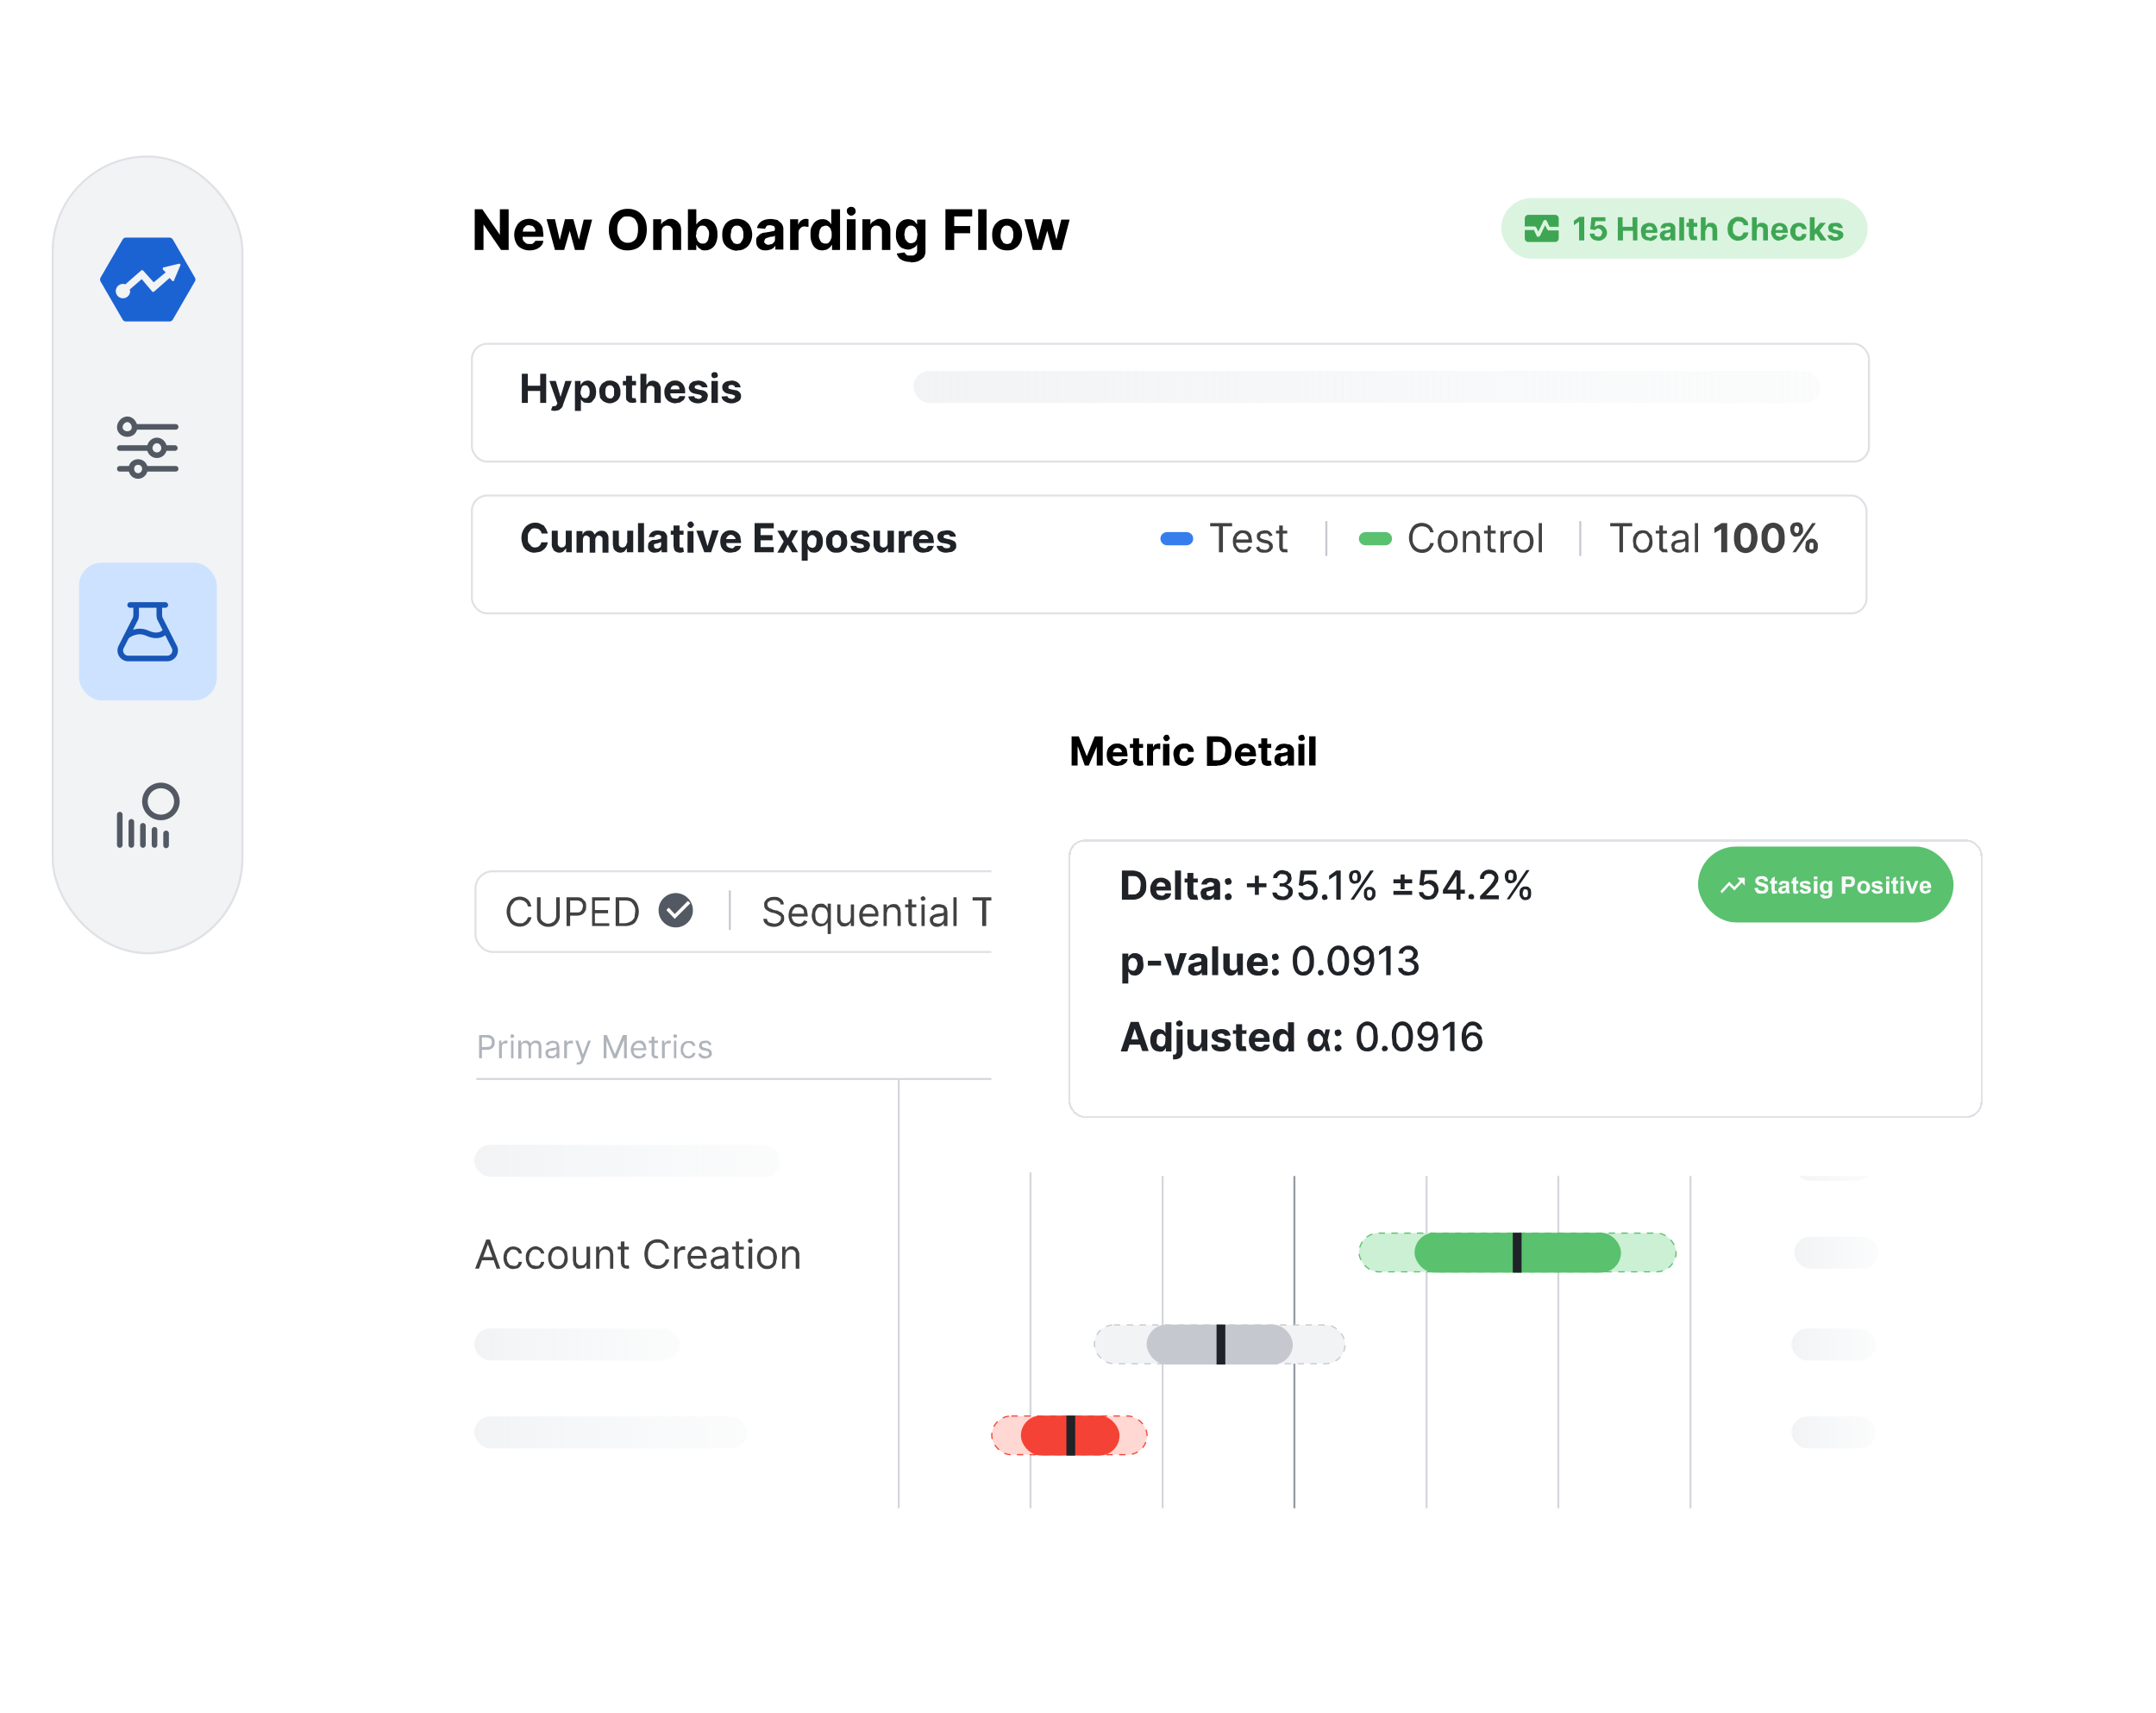 <svg xmlns="http://www.w3.org/2000/svg" fill="none" viewBox="0 0 540 429"><path d="M384.6 284.4v-24.6h.5v24.6h-.5Z" fill="#D4D7DC" fill-rule="evenodd" clip-rule="evenodd"/><g filter="url(#a)"><rect fill="#fff" width="218.1" height="408.8" x="89" y="407.5" rx="13.1" transform="rotate(-90 89 407.5)"/></g><rect fill="#fff" width="180.2" height="20.2" x="119.1" y="218.2" stroke="#DFE1E5" stroke-width=".5" rx="4.3"/><path d="M133 227h-.8a1.8 1.8 0 0 0-.7-1.2 2 2 0 0 0-.6-.3 2.4 2.4 0 0 0-2 .2l-.8 1c-.2.4-.3 1-.3 1.6 0 .6.1 1.2.3 1.6a2.2 2.2 0 0 0 2.1 1.3h.7l.6-.4a1.9 1.9 0 0 0 .7-1.1h.9c0 .3-.2.7-.4 1a2.7 2.7 0 0 1-1.5 1.2 3.3 3.3 0 0 1-2.7-.3c-.5-.3-.9-.7-1.1-1.3a4.2 4.2 0 0 1 0-4c.2-.5.6-1 1.1-1.3a3.3 3.3 0 0 1 2.7-.3 2.8 2.8 0 0 1 1.5 1.2l.4 1Zm6.3-2.3h.9v4.8c0 .5-.2 1-.4 1.3-.2.4-.6.7-1 1-.4.2-.9.3-1.5.3-.5 0-1-.1-1.5-.4-.4-.2-.7-.5-1-.9-.2-.4-.3-.8-.3-1.3v-4.8h.9v4.7c0 .4 0 .7.2 1 .2.2.4.5.7.6.3.2.6.3 1 .3s.8-.1 1-.3c.4-.1.6-.4.7-.6.2-.3.3-.6.3-1v-4.7Zm2.6 7.2v-7.2h2.5c.5 0 1 0 1.4.3l.8.8c.2.4.2.7.2 1.2 0 .4 0 .8-.2 1.1a2 2 0 0 1-.8.9 3 3 0 0 1-1.4.3h-1.8v-.8h1.8c.4 0 .7 0 1-.2l.4-.5.2-.8c0-.3 0-.6-.2-.8 0-.2-.3-.4-.5-.5a2 2 0 0 0-1-.2h-1.5v6.4h-.9Zm6.4 0v-7.2h4.4v.8H149v2.4h3.3v.8H149v2.5h3.6v.7h-4.4Zm8.2 0h-2.3v-7.2h2.4c.7 0 1.3.1 1.8.4.5.3.9.7 1.2 1.3.2.5.4 1.1.4 1.9 0 .8-.2 1.4-.5 2-.2.5-.6 1-1.1 1.2a4 4 0 0 1-2 .4Zm-1.4-.7h1.3c.6 0 1.1-.2 1.5-.4.4-.2.7-.5 1-1l.2-1.5c0-.6 0-1-.3-1.5-.2-.4-.5-.8-.8-1-.4-.2-1-.3-1.5-.3h-1.4v5.7Z" fill="#414141"/><g clip-path="url(#b)"><path d="M169.9 223.7a4.3 4.3 0 1 0 0 8.5 4.3 4.3 0 0 0 0-8.5Zm-.9 6.4-2.1-2.2.6-.6 1.5 1.6 3.3-3.3.6.6-3.9 3.9Z" fill="#535963"/></g><path d="M182.8 223v9.9" stroke="#C5C8CF" stroke-width=".5"/><path d="M195.5 226.5c0-.4-.2-.6-.5-.8a2 2 0 0 0-1.2-.3l-.8.1-.6.4a1 1 0 0 0 0 1.2l.3.3.5.2.4.2.8.2c.2 0 .4 0 .6.2l.7.3.5.6c.2.2.2.5.2.9s0 .7-.3 1c-.2.4-.5.6-.9.8a3 3 0 0 1-1.4.3c-.5 0-1-.1-1.4-.3-.3-.1-.6-.4-.9-.7a2 2 0 0 1-.3-1h.9c0 .2.1.5.3.7.1.1.3.3.6.3l.8.2c.3 0 .6 0 1-.2.2 0 .4-.3.5-.4.2-.2.3-.5.3-.7 0-.3 0-.5-.2-.6l-.6-.4-.7-.3-.9-.2a4 4 0 0 1-1.3-.7c-.4-.3-.5-.7-.5-1.2 0-.4 0-.8.3-1 .2-.4.5-.6 1-.8a3 3 0 0 1 1.2-.2c.4 0 .9 0 1.2.2.4.2.7.4.9.7.2.3.3.6.3 1h-.8Zm4.5 5.6c-.5 0-1-.2-1.3-.4-.4-.2-.7-.5-.9-1a3.7 3.7 0 0 1 0-2.9c.2-.4.5-.8.9-1 .3-.3.8-.4 1.3-.4.2 0 .5 0 .8.2a2 2 0 0 1 1.3 1.3l.2 1.2v.4h-4.2v-.7h3.3l-.1-.8a1.4 1.4 0 0 0-1.3-.8c-.4 0-.7 0-1 .2l-.5.7-.2.8v.5c0 .4.1.8.3 1 0 .3.3.5.6.7l.8.2h.6l.5-.4.3-.4.8.2c0 .3-.2.5-.4.7a2 2 0 0 1-.8.5l-1 .2Zm7.3 1.9v-3l-.3.4-.5.4-.9.2a2.1 2.1 0 0 1-2-1.4c-.2-.4-.3-.9-.3-1.5l.3-1.5.8-1c.4-.2.8-.3 1.3-.3.3 0 .6 0 .8.2l.5.4.2.4h.1v-1h.8v7.6h-.8Zm-1.5-2.7c.3 0 .6 0 .8-.3.2-.1.4-.4.5-.7.2-.3.2-.7.2-1 0-.5 0-.8-.2-1.2 0-.3-.3-.5-.5-.7l-.8-.2c-.4 0-.7 0-1 .2l-.5.8a3 3 0 0 0-.1 1l.1 1c.2.4.3.6.6.8.2.2.5.3.9.3Zm7.3-1.6v-3.2h.8v5.4h-.8v-.9l-.6.7a2 2 0 0 1-1 .3c-.4 0-.7 0-1-.2l-.6-.7c-.2-.3-.2-.7-.2-1.1v-3.5h.8v3.4c0 .4.1.7.3 1 .3.2.6.3 1 .3.1 0 .3 0 .5-.2.3 0 .4-.2.6-.4l.2-.9Zm4.7 2.4c-.6 0-1-.2-1.4-.4-.4-.2-.7-.5-.9-1a3.7 3.7 0 0 1 0-2.9c.2-.4.5-.8.9-1a2 2 0 0 1 1.3-.4c.3 0 .5 0 .8.2a2 2 0 0 1 1.3 1.3c.2.3.2.7.2 1.2v.4h-4.2v-.7h3.4c0-.3 0-.6-.2-.8a1.4 1.4 0 0 0-1.3-.8c-.3 0-.6 0-.9.2l-.5.7c-.2.2-.2.5-.2.8v.5c0 .4 0 .8.2 1 .1.3.3.5.6.7l.9.2h.6l.4-.4c.2 0 .3-.3.3-.4l.8.2c0 .3-.2.5-.4.7a2 2 0 0 1-.7.5l-1 .2Zm4.3-3.4v3.2h-.8v-5.4h.8v.8c.2-.2.4-.5.7-.6.2-.2.6-.3 1-.3.3 0 .7 0 1 .2l.6.7.2 1.2v3.4h-.8v-3.4c0-.4-.1-.7-.4-1-.2-.2-.5-.3-.9-.3l-.7.1c-.2.2-.4.3-.5.6l-.2.8Zm7.4-2.2v.7h-2.8v-.7h2.8Zm-2-1.3h.9v5.7l.3.3h.8l.1.7h-.2l-.4.1-.7-.1-.6-.5-.2-.8v-5.4Zm3.3 6.7v-5.4h.8v5.4h-.8Zm.4-6.3c-.2 0-.3 0-.4-.2a.5.5 0 0 1-.2-.4c0-.1 0-.3.2-.4l.4-.2.4.2.2.4c0 .2 0 .3-.2.4l-.4.2Zm3.6 6.5c-.4 0-.7 0-1-.2-.3-.2-.5-.3-.6-.6-.2-.2-.3-.5-.3-1 0-.2 0-.5.2-.7l.5-.4.7-.3a9 9 0 0 1 1.5-.2l.5-.1.1-.3c0-.4 0-.7-.3-.9l-.8-.2c-.4 0-.7 0-1 .2-.2.2-.4.4-.4.6l-.8-.3a2 2 0 0 1 1.3-1.2 3.2 3.2 0 0 1 1.4 0l.7.2.6.6.2 1v3.6h-.9v-.7l-.3.4-.5.3a2 2 0 0 1-.8.2Zm0-.8c.4 0 .7 0 1-.2a1.3 1.3 0 0 0 .6-1.1v-.8l-.2.1a4 4 0 0 1-.9.2 25.7 25.7 0 0 0-1 .2 1 1 0 0 0-.4.2l-.2.5c0 .3.1.6.4.7l.8.2Zm4.8-6.6v7.2h-.8v-7.2h.8Zm4 .8v-.8h5.5v.8H247v6.4h-1v-6.4h-2.2Zm8.3 6.6c-.5 0-1-.2-1.4-.4a2 2 0 0 1-.8-1c-.3-.4-.4-.9-.4-1.4 0-.6.1-1 .4-1.5.2-.4.4-.8.8-1a2 2 0 0 1 1.3-.4c.3 0 .6 0 .8.2a2 2 0 0 1 1.3 1.3c.2.3.2.7.2 1.2v.4H250v-.7h3.4c0-.3 0-.6-.2-.8a1.4 1.4 0 0 0-1.3-.8c-.3 0-.6 0-.9.2l-.5.7c-.2.2-.2.5-.2.8v.5c0 .4 0 .8.2 1 .1.3.3.5.6.7l.9.2h.6l.5-.4.3-.4.8.2-.5.7-.7.5-1 .2Zm7.4-4.4-.8.2c0-.1 0-.2-.2-.3a1 1 0 0 0-.3-.3l-.6-.2c-.4 0-.7.1-.9.3-.2.1-.3.3-.3.6 0 .2 0 .3.2.4.2.2.4.3.7.3l.8.2c.5.2.9.3 1.1.6.3.2.4.5.4 1l-.3.8-.7.5a2 2 0 0 1-1.1.3c-.6 0-1-.2-1.4-.4-.4-.2-.6-.6-.7-1l.8-.3c0 .3.2.6.4.7l.8.2c.4 0 .7 0 1-.2l.3-.6c0-.2 0-.4-.2-.5l-.6-.3-.9-.2c-.5-.1-.9-.3-1.1-.6-.2-.2-.3-.5-.3-1 0-.2 0-.5.2-.7l.7-.6 1-.2c.6 0 1 .1 1.3.4.3.2.6.5.7 1Zm3.7-1.2v.7h-2.8v-.7h2.8Zm-2-1.3h.9v5.7l.3.3h.8l.2.7h-.2a1.7 1.7 0 0 1-1.1 0l-.6-.5-.2-.8v-5.4Zm3.3 6.7v-5.4h.8v5.4h-.8Zm.4-6.3c-.2 0-.3 0-.4-.2a.5.5 0 0 1-.2-.4c0-.1 0-.3.2-.4l.4-.2.4.2.2.4c0 .2 0 .3-.2.4l-.4.2Zm2.8 3v3.3h-.8v-5.4h.8v.8l.6-.6c.3-.2.6-.3 1-.3s.7 0 1 .2c.3.2.5.4.6.7.2.3.3.7.3 1.2v3.4h-.9v-3.4c0-.4 0-.7-.3-1-.2-.2-.5-.3-1-.3l-.6.1c-.2.2-.4.3-.5.6l-.2.8Zm7.2 5.5c-.4 0-.7 0-1-.2a2.2 2.2 0 0 1-1.2-.9l.6-.5.3.4.5.3.8.2c.4 0 .8-.1 1-.4.4-.2.5-.5.5-1v-1l-.3.3-.5.4-.8.2c-.5 0-.9-.1-1.2-.4-.4-.2-.6-.5-.8-.9-.3-.4-.4-.8-.4-1.4 0-.6.1-1 .3-1.5.2-.4.5-.7.9-1 .3-.2.7-.3 1.2-.3.3 0 .6 0 .8.2l.5.4.3.4v-1h.9v5.7c0 .5-.1.9-.4 1.1-.2.3-.5.6-.8.7l-1.2.2Zm0-3c.3 0 .6 0 .8-.2l.6-.7.1-1-.1-1c-.2-.4-.3-.6-.6-.8l-.8-.2a1.4 1.4 0 0 0-1.4 1c-.2.3-.2.6-.2 1s0 .7.2 1c0 .3.3.5.5.7l.9.2Z" fill="#414141"/><g clip-path="url(#c)"><path d="M287.1 223.7a4.3 4.3 0 1 0 0 8.5 4.3 4.3 0 0 0 0-8.5Zm-.8 6.4-2.1-2.2.6-.6 1.5 1.6 3.2-3.3.6.6-3.8 3.9Z" fill="#535963"/></g><path d="M254.7 261.9v.6h-2.5v-.6h2.5Zm1 3.2v-.5l1.9-2.1a12.8 12.8 0 0 0 .8-1.2l.1-.5-.1-.5a1 1 0 0 0-.4-.4h-1.2a1 1 0 0 0-.3.4l-.2.6h-.6c0-.3 0-.6.2-.9l.6-.6a2 2 0 0 1 1-.2c.3 0 .6 0 .9.2l.6.6.2.8-.1.6-.4.7-.8 1-1.3 1.3h2.7v.7h-3.7Zm7.7-1v-.4c0-.2 0-.4.2-.6 0-.2.2-.3.4-.4l.6-.2c.2 0 .4 0 .6.2.2 0 .3.2.4.4l.1.6v.3l-.1.6-.4.4-.6.2c-.3 0-.5 0-.6-.2a1 1 0 0 1-.4-.4l-.2-.6Zm.6-.4v.3l.1.5.5.2c.2 0 .3 0 .4-.2l.1-.5v-.8l-.5-.2c-.2 0-.4 0-.5.2v.5Zm-3.5-3v-.3c0-.2 0-.4.2-.6a1 1 0 0 1 1-.6c.2 0 .4 0 .6.2.2 0 .3.2.4.4l.1.6v.3l-.1.6a1 1 0 0 1-1 .5l-.6-.1a1 1 0 0 1-.4-.4l-.2-.6Zm.6-.3v.3l.1.4c.1.2.3.3.5.3s.3-.1.4-.3l.1-.4v-.8l-.5-.2c-.2 0-.4 0-.4.2l-.2.5Zm-.3 4.7 4-5.8h.6l-4 5.8h-.6ZM120 265v-5.8h2c.4 0 .8 0 1 .2.4.2.6.4.7.7.2.3.2.6.2 1 0 .3 0 .6-.2.9-.1.2-.3.5-.6.6a2 2 0 0 1-1.1.3h-1.5v-.7h1.4l.8-.1.4-.5.1-.6-.1-.6a1 1 0 0 0-.4-.4l-.8-.2h-1.2v5.2h-.7Zm5 0v-4.4h.6v.7l.5-.5c.2-.2.4-.2.7-.2a7 7 0 0 1 .3 0v.7h-.9a1 1 0 0 0-.5.9v2.8h-.7Zm3 0v-4.4h.6v4.4h-.7Zm.3-5-.4-.2v-.7l.4-.1.3.1.2.3c0 .2 0 .3-.2.4l-.3.1Zm1.5 5v-4.4h.7v.7l.5-.5c.2-.2.4-.2.7-.2.3 0 .5 0 .7.2.2 0 .4.3.5.5l.5-.5c.3-.2.5-.2.8-.2.4 0 .7 0 1 .3.2.3.4.7.4 1.2v2.9h-.7v-3c0-.3 0-.5-.3-.6a1 1 0 0 0-.6-.2 1 1 0 0 0-.7.3 1 1 0 0 0-.3.7v2.8h-.6v-3l-.3-.6a.9.9 0 0 0-.6-.2 1 1 0 0 0-.5.1 1 1 0 0 0-.4.4v3.4h-.8Zm8.3 0h-.8l-.5-.5-.2-.7.1-.7.4-.3.6-.2a7 7 0 0 1 1.2-.2l.4-.1.1-.2c0-.3 0-.5-.2-.7-.2-.2-.4-.2-.7-.2-.3 0-.6 0-.8.2l-.3.4-.7-.2c.1-.3.3-.5.5-.6l.6-.3a2.6 2.6 0 0 1 1.1 0l.6.1.4.5.2.8v2.9h-.7v-.6l-.3.3-.4.3h-.6Zm0-.5c.3 0 .6 0 .8-.2a1 1 0 0 0 .5-.9v-.6h-.2l-.3.2a20.9 20.9 0 0 1-1.1.2c-.2 0-.3 0-.4.2l-.1.4c0 .2 0 .4.2.5l.7.2Zm3.2.5v-4.4h.7v.7c0-.2.2-.4.4-.5.2-.2.5-.2.7-.2a7 7 0 0 1 .4 0v.7h-1a1 1 0 0 0-.5.9v2.8h-.7Zm3.5 1.6a1.5 1.5 0 0 1-.4 0l.1-.6h.5s.2 0 .3-.2l.3-.4v-.4l-1.5-4.4h.7l1.2 3.5 1.3-3.5h.7l-1.9 5c0 .3-.2.4-.3.6l-.4.3-.6.1Zm6.4-7.4h.8l2 4.8 2-4.8h1v5.8h-.7v-4.4h-.1l-1.8 4.4h-.7l-1.8-4.4v4.4h-.7v-5.8Zm8.9 5.9a1.9 1.9 0 0 1-1.8-1c-.2-.4-.3-.8-.3-1.3 0-.4.1-.8.3-1.1.1-.4.4-.6.7-.8.3-.2.6-.3 1-.3h.7a1.7 1.7 0 0 1 1 1.1l.2 1v.3h-3.4v-.5h2.7c0-.3 0-.5-.2-.7a1.1 1.1 0 0 0-1-.6c-.3 0-.5 0-.7.2l-.4.5c-.2.2-.2.4-.2.7v.3c0 .4 0 .7.2.9 0 .2.2.4.4.5l.8.2h.4l.4-.3.3-.4.6.2-.3.6-.6.3-.8.2Zm4.7-4.5v.6h-2.3v-.6h2.3Zm-1.6-1h.7v4.6l.3.2h.2a1.3 1.3 0 0 0 .3 0l.2.6a1.4 1.4 0 0 1-.5 0h-.6l-.4-.4a1 1 0 0 1-.2-.7v-4.3Zm2.6 5.4v-4.4h.6v.7l.5-.5c.2-.2.5-.2.7-.2a7 7 0 0 1 .4 0v.7h-1a1 1 0 0 0-.5.9v2.8h-.7Zm3 0v-4.4h.6v4.4h-.6Zm.3-5-.3-.2-.2-.4s0-.2.2-.3l.3-.1.3.1.2.3c0 .2 0 .3-.2.4l-.3.1Zm3.3 5c-.4 0-.7 0-1-.2l-.7-.8c-.2-.3-.2-.7-.2-1.2 0-.4 0-.8.2-1.1a1.8 1.8 0 0 1 1.7-1h.9l.6.5.3.7h-.7a1 1 0 0 0-1-.7c-.3 0-.5 0-.7.2a1 1 0 0 0-.5.6l-.2.8c0 .3 0 .6.2.9l.4.6.7.2.5-.1a1 1 0 0 0 .6-.7h.7a1.5 1.5 0 0 1-1 1.2l-.8.2Zm5.8-3.4-.6.2-.1-.3-.3-.3a1 1 0 0 0-.5 0l-.7.1c-.2.2-.2.3-.2.5l.1.4.6.2.7.2c.3 0 .6.2.8.4.2.2.3.5.3.8 0 .2 0 .5-.2.6a1 1 0 0 1-.6.5l-.9.2a2 2 0 0 1-1.1-.3c-.3-.2-.5-.5-.6-.9l.7-.1c0 .2.2.4.3.5l.7.2c.3 0 .6 0 .7-.2.2-.1.3-.3.3-.5l-.1-.4a1 1 0 0 0-.5-.2l-.8-.2c-.4 0-.7-.2-.8-.4a1 1 0 0 1-.3-.8c0-.2 0-.4.2-.6.1-.2.3-.4.6-.5l.8-.1c.4 0 .8 0 1 .3.2.1.4.4.5.7Zm130.5 3.5c-.3 0-.6-.1-.8-.3-.3-.2-.4-.4-.6-.8l-.1-1.2.1-1.2c.2-.3.3-.6.6-.8l.8-.2c.3 0 .6 0 .8.2l.5.8.2 1.2c0 .5 0 .9-.2 1.2-.1.4-.3.6-.5.8-.2.2-.5.3-.8.3Zm0-.5c.3 0 .5-.2.7-.5.2-.3.3-.7.3-1.3l-.1-1-.4-.6a.8.8 0 0 0-.5-.2c-.3 0-.6.2-.8.5l-.2 1.3v1l.4.6.6.2Zm4.5-.4v-.3l.1-.4a.8.8 0 0 1 .8-.4h.4l.3.4.1.4v.7a.8.8 0 0 1-.8.5c-.2 0-.4 0-.5-.2a.8.8 0 0 1-.3-.3v-.4Zm.5-.3v.6l.4.2c.1 0 .2 0 .3-.2v-.8l-.3-.2c-.2 0-.3 0-.3.2l-.1.3Zm-2.6-2.2v-.7l.3-.3.5-.1h.5l.3.4v1.1l-.3.3-.5.2c-.2 0-.3 0-.5-.2a.8.8 0 0 1-.2-.3l-.1-.4Zm.4-.3v.6l.4.2c.2 0 .3 0 .3-.2l.1-.3v-.6l-.4-.2c-.1 0-.2 0-.3.2l-.1.3Zm-.3 3.6 3-4.4h.5l-3 4.4h-.5Zm59.9-.8v-2.8h.4v2.8h-.4Zm-1.2-1.1v-.5h2.8v.5H370Zm3.6 1.9v-.4l1.5-1.6a10.8 10.8 0 0 0 .6-.8v-.4a.7.7 0 0 0-.3-.7 1 1 0 0 0-.4 0h-.5l-.3.3v.5h-.6c0-.3 0-.5.2-.7l.5-.5.7-.1.7.1.4.5.2.6v.5l-.4.5a9 9 0 0 1-.6.6l-1 1v.1h2v.5h-2.7Zm5.9-.8v-.7l.4-.3.4-.1h.5l.3.4v1.1a.8.8 0 0 1-.8.5c-.2 0-.3 0-.4-.2a.8.8 0 0 1-.3-.3l-.1-.4Zm.4-.3v.3l.1.3.3.2c.2 0 .3 0 .3-.2l.1-.3v-.6l-.4-.2c-.1 0-.2 0-.3.2v.3Zm-2.6-2.2v-.7l.4-.3.5-.1h.4l.3.4v1.1a.8.8 0 0 1-.7.5c-.2 0-.4 0-.5-.2a.8.8 0 0 1-.3-.3l-.1-.4Zm.4-.3v.3l.1.3.4.2c.1 0 .2 0 .3-.2v-.8l-.3-.2c-.2 0-.3 0-.4.2v.3Zm-.2 3.6 3-4.4h.4l-3 4.4h-.4Zm69.5-.1h-1.4v-4.4h1.4c.4 0 .8.1 1.1.3l.7.7c.2.3.2.7.2 1.2 0 .4 0 .8-.2 1.2l-.7.7a2 2 0 0 1-1.1.3Zm-.9-.5h.8c.4 0 .7 0 1-.2l.5-.6.1-1-.1-.8c-.2-.3-.3-.5-.6-.6l-.8-.2h-.9v3.4Zm5.1.5c-.3 0-.6 0-.8-.2l-.5-.5a2 2 0 0 1-.2-1c0-.3 0-.6.2-.8.1-.3.3-.5.5-.6.2-.2.5-.2.8-.2h.5a1.3 1.3 0 0 1 .8.8v1H450v-.4h2l-.1-.5a.8.8 0 0 0-.8-.5 1 1 0 0 0-.5.2 1 1 0 0 0-.4.3v1.5a1 1 0 0 0 1 .5h.3l.3-.2.2-.3.4.1-.2.5-.5.2-.6.1Zm2.7-4.4v4.4h-.5v-4.4h.5Zm2.3 1.1v.4h-1.7v-.4h1.7Zm-1.2-.8h.5v3.5l.2.1h.4l.2.5a1 1 0 0 1-.4 0 1 1 0 0 1-.4 0 .8.8 0 0 1-.4-.3l-.1-.5v-3.3Zm3 4.2c-.3 0-.5 0-.6-.2a1 1 0 0 1-.4-.3 1 1 0 0 1-.2-.5l.1-.5.3-.3.4-.1a5 5 0 0 1 1-.2h.2l.1-.2c0-.2 0-.4-.2-.5 0-.1-.2-.2-.5-.2a1 1 0 0 0-.5.2 1 1 0 0 0-.3.3l-.5-.2c0-.2.2-.3.3-.4l.5-.3a2 2 0 0 1 .9 0l.4.2.3.3.1.6v2.2h-.5v-.5l-.2.3-.3.2h-.5Zm0-.5.5-.1a.8.8 0 0 0 .4-.7v-.5l-.1.1h-.3a19.7 19.7 0 0 1-.8.2c-.1 0-.2 0-.3.2v.3l.1.4.5.1Zm6.2-.4v-.3l.1-.4.3-.3.5-.1h.5l.2.4.1.4v.7a.8.8 0 0 1-.8.4h-.5a.8.8 0 0 1-.3-.4v-.4Zm.5-.3v.6l.4.2c.1 0 .2 0 .3-.2l.1-.3v-.6l-.4-.2c-.2 0-.3 0-.3.2l-.1.3Zm-2.6-2.2v-.7l.4-.3.4-.1h.5l.3.4v1.1l-.3.3-.5.1h-.4a.8.8 0 0 1-.3-.4l-.1-.4Zm.4-.3v.6l.4.2c.2 0 .3 0 .3-.2l.1-.3v-.6l-.4-.2c-.1 0-.2 0-.3.2v.3Zm-.3 3.6 3-4.4h.5l-3 4.4h-.5Z" fill="#AFB4BC"/><path d="M119.3 270.2h350.2m-244.4.1v107.4m33-107.4v107.4m33.1-107.4v107.4" stroke="#D4D7DC" stroke-width=".5"/><path d="M324.2 270.3v107.4" stroke="#959BA3" stroke-width=".5"/><path d="M357.3 270.3v107.4m33-107.4v107.4m33.1-107.4v107.4" stroke="#D4D7DC" stroke-width=".5"/><rect fill="url(#d)" width="21.1" height="10" x="448.6" y="285.7" rx="5"/><rect fill="url(#e)" width="76.6" height="8" x="118.8" y="286.7" rx="4"/><rect fill="#FFD7D3" width="38.9" height="9.7" x="248.4" y="354.6" stroke="#F44336" stroke-dasharray="1.6 1.6" stroke-width=".3" rx="4.9"/><rect fill="#F44336" width="24.7" height="10" x="255.7" y="354.5" rx="5"/><path d="M268.2 354.5v10" stroke="#1F2328" stroke-width="2.2"/><rect fill="url(#f)" width="21.1" height="8" x="449.4" y="309.7" rx="4"/><path d="M120 317.7h-1l2.8-7.3h.9l2.6 7.3h-.9l-2.2-6.1-2.2 6Zm.4-2.9h3.7v.8h-3.7v-.8Zm8.2 3c-.5 0-1-.1-1.3-.4-.4-.2-.7-.5-.9-1a3.7 3.7 0 0 1 0-2.9c.2-.4.5-.7.9-1a2.4 2.4 0 0 1 2.3-.1c.3.1.6.3.8.6.1.2.3.5.3.9h-.8a1.3 1.3 0 0 0-1.3-1c-.4 0-.6 0-.9.3l-.6.7-.2 1 .2 1.1.6.8.9.2h.6a1.2 1.2 0 0 0 .7-1h.8a2 2 0 0 1-1 1.6l-1.1.2Zm5.6 0c-.6 0-1-.1-1.4-.4a2 2 0 0 1-.8-1c-.2-.4-.3-.9-.3-1.4 0-.6 0-1 .3-1.5.2-.4.5-.7.9-1 .3-.2.8-.4 1.2-.4.4 0 .8.1 1 .3.4.1.6.3.8.6.2.2.4.5.4.9h-.8a1.3 1.3 0 0 0-1.3-1c-.4 0-.7 0-1 .3l-.5.7-.2 1c0 .5 0 .8.2 1.1.2.4.3.6.6.8l.9.2h.6a1.2 1.2 0 0 0 .7-1h.8a2 2 0 0 1-1 1.6l-1.1.2Zm5.5 0c-.4 0-.9-.1-1.3-.4a2 2 0 0 1-.8-1c-.2-.4-.3-.9-.3-1.4 0-.6 0-1 .3-1.5.2-.4.5-.8.8-1 .4-.2.9-.4 1.3-.4.5 0 1 .2 1.3.4.4.2.7.6 1 1l.2 1.5c0 .5 0 1-.3 1.5-.2.4-.5.7-.9 1-.3.2-.8.3-1.3.3Zm0-.8c.4 0 .7 0 1-.3.2-.1.4-.4.5-.7l.2-1c0-.4 0-.7-.2-1-.1-.4-.3-.6-.5-.8-.3-.2-.6-.3-1-.3-.3 0-.6 0-.9.3-.2.2-.4.4-.5.8a3 3 0 0 0-.2 1c0 .3 0 .7.2 1 .1.3.3.6.5.7.3.2.6.3 1 .3Zm7.2-1.6v-3.2h.9v5.5h-.9v-1c-.2.3-.3.6-.6.8l-1 .2c-.4 0-.7 0-1-.2l-.6-.7-.2-1.1v-3.5h.8v3.4c0 .4.1.7.4 1 .2.2.5.3.8.3l.7-.1.5-.5c.2-.2.2-.5.2-.9Zm3.2-1v3.3h-.8v-5.5h.8v.9l.7-.7c.2-.2.6-.3 1-.3.3 0 .7.1 1 .3l.6.7.2 1.1v3.5h-.8v-3.4c0-.5-.1-.8-.3-1-.3-.3-.6-.4-1-.4-.2 0-.5 0-.7.2-.2 0-.4.3-.5.5l-.2.8Zm7.4-2.2v.7h-2.8v-.7h2.8Zm-2-1.3h.9v5.7l.3.3h.8l.1.7-.2.1h-.4l-.7-.1-.6-.5-.2-.8V311Zm12 1.8h-.8a1.8 1.8 0 0 0-.8-1.2 2 2 0 0 0-.6-.3h-.7c-.4 0-.8 0-1.2.3a2 2 0 0 0-.8 1c-.2.4-.3 1-.3 1.5 0 .7 0 1.2.3 1.6.2.5.5.8.8 1l1.2.3h.7l.6-.3a1.9 1.9 0 0 0 .8-1.2h.9c0 .4-.2.7-.4 1a2.7 2.7 0 0 1-1.5 1.2 3.3 3.3 0 0 1-2.7-.3 3 3 0 0 1-1.2-1.3c-.2-.5-.4-1.2-.4-2 0-.7.2-1.4.4-2 .3-.5.7-1 1.2-1.2a3.3 3.3 0 0 1 2.7-.3 2.8 2.8 0 0 1 1.5 1.2l.4 1Zm1.4 5v-5.5h.8v.8l.6-.6c.2-.2.5-.3.9-.3a7.1 7.1 0 0 1 .4 0v1l-.2-.1h-.3l-.7.1-.5.5-.2.6v3.5h-.8Zm5.8 0c-.5 0-1 0-1.3-.3-.4-.2-.7-.5-1-1l-.2-1.4c0-.6 0-1 .3-1.5l.8-1c.4-.2.8-.4 1.3-.4.3 0 .6 0 .9.2a2 2 0 0 1 1.3 1.3l.2 1.3v.3h-4.2v-.7h3.3c0-.3 0-.6-.2-.8a1.4 1.4 0 0 0-1.3-.8c-.3 0-.6 0-.8.3a1 1 0 0 0-.6.6l-.2.8v.5c0 .4 0 .8.2 1l.6.7c.3.2.6.2 1 .2h.5l.5-.3.3-.5.8.2c0 .3-.2.5-.4.7l-.8.5-1 .2Zm5.2.1c-.4 0-.7 0-1-.2-.3-.1-.5-.3-.7-.6l-.2-.9c0-.3 0-.5.2-.7l.5-.5.7-.2a9 9 0 0 1 1.5-.3h.5l.1-.4c0-.4 0-.6-.3-.8-.2-.2-.4-.3-.8-.3s-.7 0-1 .3l-.5.5-.7-.3a2 2 0 0 1 1.3-1.1 3.2 3.2 0 0 1 1.4 0c.3 0 .5 0 .7.2.2 0 .4.3.5.5.2.3.3.6.3 1v3.7h-.9v-.8c0 .2-.2.3-.3.4l-.5.4a2 2 0 0 1-.8.1Zm0-.8 1-.1a1.3 1.3 0 0 0 .6-1.2v-.8l-.2.2a4 4 0 0 1-.9.1 25.7 25.7 0 0 0-1 .2 1 1 0 0 0-.4.3l-.2.5c0 .3.1.5.4.6.2.2.5.3.8.3Zm6.4-4.8v.7h-2.9v-.7h2.9Zm-2-1.3h.8v5.7l.4.3h.7l.2.7-.3.1a1.7 1.7 0 0 1-1-.1 1 1 0 0 1-.6-.5c-.2-.2-.2-.4-.2-.8V311Zm3.2 6.8v-5.5h.9v5.5h-.9Zm.4-6.4c-.1 0-.3 0-.4-.2a.5.5 0 0 1-.2-.4l.2-.4.4-.1.5.1.1.4-.1.4c-.2.2-.3.2-.5.2Zm4.2 6.5c-.5 0-1-.1-1.3-.4-.4-.2-.6-.5-.9-1a3.7 3.7 0 0 1 0-2.9c.3-.4.5-.8 1-1 .3-.2.7-.4 1.2-.4s1 .2 1.3.4c.4.2.7.6.9 1 .2.4.3 1 .3 1.5l-.3 1.5c-.2.4-.5.7-.9 1-.4.2-.8.3-1.3.3Zm0-.8c.4 0 .7 0 1-.3.2-.1.4-.4.5-.7l.1-1-.1-1c-.1-.4-.3-.6-.6-.8-.2-.2-.5-.3-.9-.3s-.7 0-1 .3l-.5.8a3 3 0 0 0-.1 1l.1 1c.2.3.3.6.6.7.2.2.5.3 1 .3Zm4.6-2.6v3.3h-.8v-5.5h.8v.9l.6-.7c.3-.2.6-.3 1-.3s.7.1 1 .3c.3.1.5.4.6.7.2.3.3.6.3 1.1v3.5h-.9v-3.4c0-.5 0-.8-.3-1-.2-.3-.5-.4-1-.4-.2 0-.4 0-.6.2-.2 0-.4.3-.5.5l-.2.8Z" fill="#414141"/><rect fill="#CBF0D3" width="79.4" height="9.7" x="340.4" y="308.8" stroke="#5AC16F" stroke-dasharray="1.6 1.6" stroke-width=".3" rx="4.9"/><rect fill="#5AC16F" width="51.7" height="10" x="354.3" y="308.7" rx="5"/><path d="M380 308.7v10" stroke="#1F2328" stroke-width="2.2"/><rect fill="url(#g)" width="21.1" height="8" x="448.7" y="332.7" rx="4"/><rect fill="url(#h)" width="51.4" height="8" x="118.8" y="332.7" rx="4"/><rect fill="#F1F3F5" width="62.8" height="9.7" x="274.1" y="331.8" stroke="#C5C8CF" stroke-dasharray="1.6 1.6" stroke-width=".3" rx="4.9"/><rect fill="#C5C8CF" width="36.6" height="10" x="287.2" y="331.7" rx="5"/><path d="M305.8 331.7v10" stroke="#1F2328" stroke-width="2.2"/><rect fill="url(#i)" width="21.1" height="8" x="448.7" y="354.7" rx="4"/><rect fill="url(#j)" width="68.3" height="8" x="118.8" y="354.7" rx="4"/><path d="M428.5 192.2V164h.5v28.2h-.5Z" fill="#D4D7DC" fill-rule="evenodd" clip-rule="evenodd"/><g filter="url(#k)"><rect fill="#fff" width="155.6" height="408.8" x="89" y="179.6" rx="15" transform="rotate(-90 89 179.6)"/></g><g filter="url(#l)"><rect fill="#fff" width="349.8" height="30" x="118" y="119.9" rx="4"/><rect width="349.3" height="29.5" x="118.2" y="120.1" stroke="#DFE1E5" stroke-width=".5" rx="3.8"/></g><path d="M137.2 133.6h-1.6c0-.2 0-.4-.2-.6a1.4 1.4 0 0 0-.8-.6l-.6-.1c-.3 0-.7 0-1 .3l-.6.8c-.2.3-.2.8-.2 1.3s0 1 .2 1.3l.7.8c.2.2.6.3 1 .3l.5-.1c.2 0 .3-.2.5-.3l.3-.4.2-.5h1.6a2.8 2.8 0 0 1-1 1.8 3 3 0 0 1-1 .6l-1.2.2a3 3 0 0 1-1.7-.4c-.6-.3-1-.7-1.3-1.3-.2-.6-.4-1.2-.4-2s.2-1.5.5-2c.3-.6.7-1 1.2-1.3a3 3 0 0 1 1.7-.5c.4 0 .8 0 1.2.2l1 .5.6.9.4 1Zm4.5 2.4v-3.1h1.5v5.4h-1.4v-1l-.7.8c-.3.2-.6.3-1 .3s-.7-.1-1-.3c-.3-.1-.5-.4-.6-.7-.2-.3-.3-.6-.3-1v-3.5h1.5v3.2c0 .3.1.5.3.7.2.2.4.3.7.3l.5-.1.4-.4.1-.6Zm2.7 2.3V133h1.5v1a1.5 1.5 0 0 1 1.6-1.1c.3 0 .7 0 1 .3l.5.7c.1-.3.3-.5.6-.7a2 2 0 0 1 1-.3c.6 0 1 .1 1.3.5.3.3.5.8.5 1.3v3.7h-1.5V135c0-.3-.1-.5-.3-.6a.8.8 0 0 0-.6-.3c-.3 0-.5.1-.6.3a1 1 0 0 0-.3.7v3.3h-1.4V135c0-.3 0-.5-.3-.6a.8.8 0 0 0-.6-.3.8.8 0 0 0-.7.5l-.1.5v3.3h-1.6Zm12.7-2.3v-3.1h1.5v5.4H157v-1l-.6.8a2 2 0 0 1-1 .3c-.4 0-.8-.1-1-.3-.3-.1-.5-.4-.7-.7l-.2-1v-3.5h1.5v3.2c0 .3 0 .5.2.7.2.2.4.3.7.3l.5-.1.4-.4.2-.6Zm4.2-5v7.3h-1.5V131h1.5Zm2.8 7.4c-.4 0-.7 0-1-.2-.2 0-.4-.3-.6-.5-.2-.3-.2-.6-.2-1l.1-.7.5-.5.6-.3h.8a20.3 20.3 0 0 0 1.2-.3l.1-.3c0-.2 0-.4-.2-.5a.9.9 0 0 0-.6-.2 1 1 0 0 0-.6.2c-.2 0-.3.2-.3.4h-1.4a2 2 0 0 1 1.2-1.5 3.5 3.5 0 0 1 2 0c.3 0 .5 0 .7.2a1.6 1.6 0 0 1 .7 1.4v3.7h-1.4v-.7a1.5 1.5 0 0 1-1 .7l-.6.1Zm.4-1c.2 0 .4 0 .6-.2.2 0 .3-.2.4-.3l.1-.5v-.6h-.2a3.2 3.2 0 0 1-.5.2 39 39 0 0 0-.8.2c-.1 0-.2 0-.3.2v.3l.1.5.6.2Zm6.7-4.5v1H168v-1h3.3Zm-2.5-1.3h1.5v5.4l.2.1h.7l.2 1.1a4 4 0 0 1-.8.2c-.4 0-.7 0-1-.2-.2 0-.4-.2-.6-.5l-.2-.9v-5.3Zm3.5 6.7V133h1.5v5.4h-1.5Zm.8-6.1c-.3 0-.5-.1-.6-.3a.7.7 0 0 1 0-1c.1-.2.3-.3.6-.3.2 0 .4 0 .5.3.2.1.3.3.3.5s-.1.4-.3.5c-.1.2-.3.3-.5.3Zm7 .7-1.9 5.4h-1.7l-2-5.4h1.7l1.1 3.9 1.2-4h1.6Zm3 5.5a3 3 0 0 1-1.4-.3c-.4-.3-.7-.6-.9-1-.2-.4-.3-1-.3-1.5 0-.6.1-1 .3-1.5a2.5 2.5 0 0 1 2.3-1.3c.4 0 .7 0 1 .2a2.2 2.2 0 0 1 1.4 1.3l.2 1.3v.4H181v-1h3.2c0-.2 0-.4-.2-.5a1 1 0 0 0-.4-.4l-.5-.2a1.2 1.2 0 0 0-1 .6c-.2.2-.2.4-.2.6v.9l.1.7.5.4.6.2h.5l.3-.3.3-.3h1.4a2 2 0 0 1-.5 1l-.8.5-1.2.2Zm6 0V131h4.8v1.3h-3.3v1.7h3v1.3h-3v1.7h3.3v1.3H189Zm7.3-5.5 1 1.9 1-2h1.6l-1.6 2.8 1.6 2.7h-1.5l-1.1-1.9-1 2h-1.6l1.6-2.8-1.6-2.7h1.6Zm4.5 7.5v-7.5h1.5v.9c0-.2.2-.3.3-.5l.5-.4.8-.1a2 2 0 0 1 1.9 1.2c.2.4.3 1 .3 1.6 0 .6-.1 1.1-.3 1.5-.2.4-.5.8-.8 1a2 2 0 0 1-1.1.3l-.8-.1-.5-.4-.3-.5v3h-1.5Zm1.4-4.8c0 .3 0 .6.2.8 0 .3.2.5.4.6l.6.2c.2 0 .4 0 .6-.2.2-.1.3-.3.4-.6l.1-.8v-.8l-.5-.6a1 1 0 0 0-.6-.2 1 1 0 0 0-.6.2l-.4.5-.2.9Zm7.4 2.8c-.6 0-1 0-1.5-.3-.4-.3-.7-.6-.9-1-.2-.4-.3-1-.3-1.5 0-.6 0-1 .3-1.5.2-.4.5-.7 1-1 .3-.2.8-.3 1.4-.3.5 0 1 .1 1.4.3l1 1 .2 1.5c0 .6 0 1-.3 1.5a2.5 2.5 0 0 1-2.3 1.3Zm0-1.2c.2 0 .4 0 .6-.2.2-.1.3-.3.4-.6l.1-.8-.1-.9-.4-.5a1 1 0 0 0-.6-.3 1 1 0 0 0-.7.3l-.4.5v1.7l.4.6c.2.2.4.2.7.2Zm8.2-2.8h-1.4l-.2-.2-.3-.3a1 1 0 0 0-.4 0l-.6.1c-.2.1-.3.2-.3.4 0 .1 0 .2.2.3l.5.2 1 .2c.5.2 1 .3 1.2.6.3.2.4.5.4 1l-.3.9a2 2 0 0 1-.9.6l-1.2.2a3 3 0 0 1-1.8-.4c-.4-.3-.6-.7-.7-1.3h1.5c0 .2.1.3.3.5l.7.1.6-.1c.2-.1.3-.3.3-.4l-.2-.4-.5-.2-1-.2c-.5 0-1-.2-1.2-.5-.2-.3-.4-.6-.4-1s.1-.7.3-1l.8-.5 1.2-.2c.7 0 1.3.1 1.7.4.4.3.6.7.7 1.2Zm4.5 1.6v-3.1h1.6v5.4h-1.5v-1l-.7.8c-.3.2-.6.3-1 .3s-.7-.1-1-.3c-.2-.1-.5-.4-.6-.7-.2-.3-.3-.6-.3-1v-3.5h1.6v3.2c0 .3 0 .5.2.7.2.2.4.3.7.3l.5-.1.4-.4.1-.6Zm2.8 2.3V133h1.4v1l.6-.9.8-.2a2.4 2.4 0 0 1 .5 0v1.4h-.3l-.4-.1-.6.1a1 1 0 0 0-.5 1v3.1H225Zm6.3.1a3 3 0 0 1-1.5-.3c-.4-.3-.7-.6-.9-1-.2-.4-.3-1-.3-1.5 0-.6 0-1 .3-1.5a2.5 2.5 0 0 1 2.3-1.3c.4 0 .7 0 1 .2a2.2 2.2 0 0 1 1.4 1.3l.2 1.3v.4h-4.6v-1h3.2c0-.2 0-.4-.2-.5a1 1 0 0 0-.4-.4l-.5-.2a1.2 1.2 0 0 0-1 .6c-.2.2-.2.4-.2.6v.9l.1.7.5.4.6.2h.5l.3-.3.3-.3h1.4l-.5 1-.8.5-1.2.2Zm8-4H238l-.1-.2-.3-.3a1 1 0 0 0-.5 0l-.6.1-.2.4.1.3.6.2 1 .2c.5.2.9.3 1.2.6.2.2.3.5.3 1 0 .3 0 .6-.3.9a2 2 0 0 1-.8.6l-1.3.2a3 3 0 0 1-1.7-.4 2 2 0 0 1-.8-1.3h1.5c0 .2.2.3.4.5l.6.1.7-.1.2-.4c0-.2 0-.3-.2-.4l-.5-.2-1-.2c-.5 0-.9-.2-1.1-.5-.3-.3-.4-.6-.4-1s0-.7.3-1c.2-.2.4-.4.8-.5l1.2-.2c.7 0 1.2.1 1.6.4.4.3.7.7.7 1.2Z" fill="#1F2328"/><path d="M403.3 131.8v-.8h5.5v.8h-2.3v6.5h-.9v-6.5h-2.3Zm8.2 6.6c-.5 0-1 0-1.3-.3l-1-1-.2-1.5c0-.6 0-1 .3-1.5.2-.4.5-.7.9-1 .3-.2.8-.3 1.3-.3.4 0 .9.1 1.2.3l1 1 .2 1.5c0 .6 0 1-.3 1.5-.2.4-.5.7-.9 1-.3.2-.8.3-1.2.3Zm0-.7.9-.3.5-.8.2-1c0-.4 0-.7-.2-1l-.5-.8c-.3-.2-.6-.3-1-.3l-.9.3-.5.8a3 3 0 0 0-.2 1c0 .4 0 .7.2 1l.5.8c.3.2.6.3 1 .3Zm6-4.8v.7h-2.8v-.7h2.9Zm-2-1.3h1v5.7l.3.2h.7l.2.8a1.7 1.7 0 0 1-.6 0h-.7l-.6-.5c-.2-.2-.2-.5-.2-.8v-5.4Zm5 6.8c-.4 0-.7 0-1-.2-.3 0-.5-.3-.7-.5l-.2-1c0-.2 0-.5.2-.7 0-.2.3-.3.5-.5l.6-.2a8.2 8.2 0 0 1 1.6-.2l.5-.2.1-.2c0-.4 0-.7-.3-.9-.2-.2-.5-.3-.8-.3-.4 0-.8.1-1 .3l-.5.5-.8-.2a2 2 0 0 1 1.4-1.2 3.2 3.2 0 0 1 1.4 0c.3 0 .5 0 .7.2.2.1.4.3.5.6.2.2.2.6.2 1v3.6h-.8v-.7l-.3.4-.6.3a2 2 0 0 1-.8.1Zm0-.7c.4 0 .7 0 1-.2a1.3 1.3 0 0 0 .6-1.2v-.7h-.2a4 4 0 0 1-.9.2 25.7 25.7 0 0 0-1 .2 1 1 0 0 0-.4.3l-.2.5c0 .3.1.5.3.7l.9.2Zm4.8-6.7v7.3h-.8V131h.8Zm7.3 0v7.3h-1.5v-5.8l-1.7 1v-1.3l1.8-1.2h1.4Zm4.6 7.5a3 3 0 0 1-1.6-.5c-.4-.3-.7-.7-1-1.3-.2-.5-.3-1.2-.3-2s.1-1.5.3-2c.3-.6.6-1 1-1.3a3 3 0 0 1 1.6-.5 2.8 2.8 0 0 1 2.6 1.7c.2.6.4 1.3.4 2 0 .9-.2 1.6-.4 2.1a2.8 2.8 0 0 1-2.6 1.8Zm0-1.3a1 1 0 0 0 1-.6c.3-.5.4-1 .4-2 0-.5 0-1-.2-1.3 0-.4-.2-.6-.5-.8a1 1 0 0 0-.7-.3c-.4 0-.7.2-1 .6-.2.4-.3 1-.3 1.9l.1 1.4c.1.4.3.6.5.8.2.2.4.3.7.3Zm7 1.3a3 3 0 0 1-1.7-.5c-.4-.3-.7-.7-1-1.3-.2-.5-.3-1.2-.3-2s0-1.5.3-2c.3-.6.6-1 1-1.3a3 3 0 0 1 1.6-.5 2.8 2.8 0 0 1 2.6 1.7c.2.6.3 1.3.3 2 0 .9 0 1.6-.3 2.1-.2.6-.6 1-1 1.3a3 3 0 0 1-1.6.5Zm0-1.3c.3 0 .7-.2 1-.6.2-.5.3-1 .3-2 0-.5 0-1-.2-1.3-.1-.4-.3-.6-.5-.8a1 1 0 0 0-.7-.3c-.4 0-.7.2-1 .6-.2.4-.4 1-.4 1.9 0 .5 0 1 .2 1.4.1.4.3.6.5.8.2.2.4.3.7.3Zm8-.3v-.3l.1-.8c.1-.3.3-.5.6-.6.2-.2.5-.3.8-.3.4 0 .7.1 1 .3l.4.6c.2.2.2.5.2.8v.3c0 .3 0 .6-.2.9 0 .2-.3.4-.5.5-.2.2-.5.3-.9.3l-.9-.3-.5-.5-.2-.9Zm1-.3v.8c.2.2.3.2.5.2s.4 0 .5-.2v-1.3c-.1-.2-.3-.2-.5-.2s-.3 0-.4.2l-.1.5Zm-4.8-3.8v-.4c0-.3 0-.6.2-.8.1-.3.3-.4.5-.6l.9-.2c.3 0 .6 0 .9.2.2.2.4.3.5.6l.2.8v.4c0 .3 0 .5-.2.8l-.5.6-1 .2c-.3 0-.5 0-.8-.2l-.5-.6-.2-.8Zm1-.4v.4c0 .2 0 .3.2.5l.4.2c.2 0 .4 0 .4-.2l.2-.5v-.4c0-.2 0-.3-.2-.5l-.4-.2c-.2 0-.4 0-.4.2l-.2.5Zm-.5 6 5-7.4h.9l-5 7.3h-1Z" fill="#414141"/><path d="M292.3 134.9h4.9" stroke="#367EED" stroke-linecap="round" stroke-width="3.3"/><path d="M303.1 131.8v-.8h5.5v.8h-2.3v6.5h-1v-6.5h-2.2Zm8.2 6.6c-.5 0-1 0-1.4-.3l-.8-1c-.2-.4-.3-1-.3-1.5s0-1 .3-1.4c.2-.5.5-.8.8-1a2 2 0 0 1 1.3-.4l.9.1a2 2 0 0 1 1.3 1.3l.2 1.3v.4h-4.2v-.8h3.3c0-.3 0-.5-.2-.8a1.4 1.4 0 0 0-1.3-.8c-.3 0-.6.1-.8.3l-.6.6-.2.9v.5c0 .4 0 .7.2 1l.6.7 1 .2.5-.1c.2 0 .3-.2.5-.3l.3-.5.8.2-.5.8-.7.5-1 .1Zm7.4-4.3-.8.2c0-.1 0-.3-.2-.4a1 1 0 0 0-.3-.3h-.6l-.9.1-.3.6c0 .2 0 .4.2.5l.7.3.9.2c.4.1.8.3 1 .6.3.2.4.5.4.9 0 .3 0 .6-.3.8-.1.3-.4.5-.7.6-.3.2-.7.2-1.1.2-.6 0-1 0-1.4-.3-.4-.3-.6-.6-.7-1l.8-.3c0 .3.2.5.4.7l.9.2c.3 0 .7 0 .9-.3.2-.1.3-.3.3-.6 0-.2 0-.3-.2-.4 0-.2-.3-.3-.6-.3l-.9-.2c-.5-.2-.9-.3-1-.6-.3-.2-.4-.6-.4-1 0-.2 0-.5.2-.8l.7-.5 1-.2c.6 0 1 .1 1.3.3.3.3.6.6.7 1Zm3.7-1.2v.7h-2.8v-.7h2.8Zm-2-1.3h.9v5.7l.3.2h.8l.1.8a1.7 1.7 0 0 1-.6 0h-.7l-.6-.5-.2-.8v-5.4Z" fill="#414141"/><path d="M332.2 130.5v8.7" stroke="#C5C8CF" stroke-width=".5"/><path d="M342 134.9h5" stroke="#5AC16F" stroke-linecap="round" stroke-width="3.3"/><path d="M359 133.3h-.8a1.8 1.8 0 0 0-.7-1.1 2 2 0 0 0-.7-.3 2.4 2.4 0 0 0-1.8.2c-.4.2-.7.5-.9 1-.2.4-.3 1-.3 1.6 0 .6 0 1.1.3 1.6.2.4.5.7.9 1 .3.2.7.3 1.2.3l.6-.1c.3 0 .5-.2.7-.3a1.9 1.9 0 0 0 .7-1.2h.9c0 .4-.2.7-.4 1a2.7 2.7 0 0 1-1.5 1.3 3.3 3.3 0 0 1-2.7-.3c-.5-.3-.9-.8-1.1-1.3-.3-.6-.5-1.3-.5-2 0-.8.2-1.5.5-2 .2-.6.6-1 1-1.3a3.3 3.3 0 0 1 2.7-.3 2.8 2.8 0 0 1 1.6 1.2l.4 1Zm3.6 5.1c-.5 0-1 0-1.3-.3-.4-.3-.7-.6-.9-1-.2-.4-.3-1-.3-1.5 0-.6.1-1 .3-1.5.2-.4.5-.7 1-1 .3-.2.7-.3 1.2-.3s1 .1 1.3.3c.4.3.7.6.9 1 .2.4.3 1 .3 1.5 0 .6-.1 1-.3 1.5-.2.4-.5.7-1 1-.3.2-.7.3-1.2.3Zm0-.7c.4 0 .7-.1 1-.3l.5-.8.1-1-.1-1c-.2-.3-.3-.6-.6-.8-.2-.2-.5-.3-.9-.3s-.7.1-1 .3l-.5.8a3 3 0 0 0-.1 1l.1 1c.2.3.3.6.6.8.2.2.5.3 1 .3Zm4.6-2.7v3.3h-.8V133h.8v.8l.6-.7 1-.2c.4 0 .7 0 1 .2.3.2.5.4.6.7.2.3.3.7.3 1.1v3.5h-.9V135c0-.4 0-.8-.3-1-.2-.2-.5-.4-1-.4-.2 0-.4 0-.6.2l-.5.5-.2.8Zm7.4-2.1v.7h-2.9v-.7h2.9Zm-2-1.3h.8v5.1l.1.6.3.2h.7l.2.8a1.7 1.7 0 0 1-.7 0h-.6l-.6-.5c-.2-.2-.2-.5-.2-.8v-5.4Zm3.2 6.7V133h.8v.8h.1l.5-.7 1-.2a11 11 0 0 1 .4 0v.8a2.5 2.5 0 0 0-.5 0l-.8.1-.4.5c-.2.2-.2.4-.2.7v3.4h-.9Zm5.8.1c-.5 0-1 0-1.3-.3l-.9-1c-.2-.4-.3-1-.3-1.5 0-.6.1-1 .3-1.5.3-.4.5-.7 1-1 .3-.2.7-.3 1.2-.3s1 .1 1.3.3c.4.3.7.6.9 1 .2.4.3 1 .3 1.5 0 .6-.1 1-.3 1.5-.2.4-.5.7-1 1-.3.2-.7.3-1.2.3Zm0-.7c.4 0 .7-.1 1-.3l.5-.8.1-1-.1-1c-.2-.3-.3-.6-.6-.8-.2-.2-.5-.3-.9-.3s-.7.1-1 .3l-.5.8a3 3 0 0 0-.1 1l.1 1c.2.3.3.6.6.8.2.2.5.3 1 .3Zm4.6-6.7v7.3h-.8V131h.8Z" fill="#414141"/><path d="M395.8 130.5v8.7" stroke="#C5C8CF" stroke-width=".5"/><path d="M127.4 52.4v10.2h-1.9l-4.4-6.4v6.4h-2.2V52.4h1.9l4.4 6.4v-6.4h2.2Zm5.2 10.3a4 4 0 0 1-2-.5c-.6-.3-1-.7-1.3-1.3-.3-.6-.5-1.3-.5-2.1s.2-1.5.5-2c.3-.7.7-1.1 1.3-1.5a4 4 0 0 1 2-.5c.4 0 1 .1 1.3.3a3.1 3.1 0 0 1 2 2l.2 1.6v.6h-6.4V58h4.4c0-.3 0-.6-.2-.8-.1-.3-.3-.4-.5-.6l-.8-.2c-.4 0-.6 0-.9.2l-.6.6-.2.9v1.2c0 .4 0 .7.2 1l.6.6c.3.2.6.2 1 .2h.6l.5-.4.3-.4h2c-.1.6-.3 1-.6 1.3a3 3 0 0 1-1.2.8c-.5.2-1 .3-1.7.3Zm6.4-.1-2.1-7.7h2.1l1.2 5.2 1.3-5.2h2.1L145 60l1.2-5h2.1l-2 7.6H144l-1.3-4.8-1.4 4.8H139Zm23-5.1c0 1-.2 2-.6 2.8a5 5 0 0 1-1.7 1.8c-.8.4-1.6.6-2.5.6a4.4 4.4 0 0 1-4.1-2.4 6 6 0 0 1-.6-2.8c0-1.1.2-2 .6-2.8.4-.8 1-1.4 1.7-1.8.7-.4 1.5-.6 2.4-.6 1 0 1.7.2 2.5.6a5 5 0 0 1 1.7 1.8c.4.7.6 1.7.6 2.8Zm-2.2 0c0-.7 0-1.3-.3-1.8-.2-.5-.5-1-1-1.2-.3-.2-.8-.3-1.3-.3s-1 0-1.3.3a4 4 0 0 0-1 1.2c-.2.5-.3 1-.3 1.8 0 .7.1 1.3.4 1.8.2.5.5.9.9 1.1.4.3.8.4 1.3.4s1-.1 1.4-.4c.4-.2.7-.6.9-1a6 6 0 0 0 .3-2Zm5.9.7v4.4h-2.1v-7.7h2v1.4c.2-.5.5-.8 1-1a2 2 0 0 1 1.4-.5c.5 0 1 .2 1.3.4.4.2.7.6 1 1 .2.4.3 1 .3 1.5v4.9h-2.1V58c0-.5-.1-.8-.4-1.1-.2-.3-.6-.4-1-.4-.3 0-.5 0-.7.2-.3.1-.4.3-.5.5-.2.3-.2.5-.2.9Zm6.6 4.4V52.4h2.1v3.8l.5-.6.7-.5c.3-.2.6-.3 1-.3a2.9 2.9 0 0 1 2.7 1.8c.3.6.4 1.3.4 2.2a5 5 0 0 1-.4 2.1 2.9 2.9 0 0 1-2.7 1.8c-.4 0-.7 0-1-.2l-.7-.5-.4-.6h-.1v1.2h-2.1Zm2-3.8c0 .4.1.8.3 1.1 0 .4.3.6.5.8.2.2.5.3.9.3.3 0 .6 0 .9-.3.2-.2.4-.4.5-.8l.2-1.1c0-.5 0-.9-.2-1.2l-.5-.8c-.3-.2-.6-.3-1-.3-.3 0-.6.1-.8.3-.2.2-.4.4-.5.8-.2.3-.2.7-.2 1.2Zm10.3 4a4 4 0 0 1-2-.6c-.6-.3-1-.8-1.3-1.3-.3-.6-.4-1.3-.4-2.1s.1-1.5.4-2c.3-.7.7-1.1 1.3-1.5a4.2 4.2 0 0 1 4 0c.6.4 1 .8 1.3 1.4a4.5 4.5 0 0 1 0 4.1 3 3 0 0 1-1.3 1.4c-.6.4-1.2.5-2 .5Zm0-1.7c.4 0 .7-.1.9-.3l.5-.8c.2-.4.2-.8.2-1.2 0-.5 0-.9-.2-1.2 0-.4-.3-.6-.5-.8-.2-.2-.5-.3-.9-.3-.3 0-.6 0-.9.3-.2.2-.4.4-.5.8l-.2 1.2c0 .4 0 .8.2 1.2l.5.8c.3.2.6.3 1 .3Zm7.3 1.6c-.5 0-.9 0-1.3-.2a2 2 0 0 1-.9-.8c-.2-.3-.3-.8-.3-1.3 0-.4 0-.7.2-1l.7-.7a3 3 0 0 1 .9-.4 27.5 27.5 0 0 0 2.8-.5l.1-.4a1 1 0 0 0-.3-.8l-.8-.2c-.4 0-.7 0-1 .2l-.4.7-2-.2a2.7 2.7 0 0 1 1.8-2 4.9 4.9 0 0 1 2.8-.1c.4 0 .7.2 1 .5a2.2 2.2 0 0 1 1 2v5h-2v-1a2.1 2.1 0 0 1-1.3 1 3 3 0 0 1-1 .2Zm.6-1.4.9-.2.5-.5c.2-.2.2-.5.2-.8V59l-.3.2a5 5 0 0 1-.8.1 101.8 101.8 0 0 0-1 .3 1 1 0 0 0-.4.3l-.2.5c0 .3.1.5.3.6.2.2.5.3.8.3Zm5.4 1.3v-7.7h2v1.4c.2-.5.5-.9.8-1.1a2 2 0 0 1 1.1-.4 3.2 3.2 0 0 1 .7.1v1.9h-.4l-.5-.1c-.3 0-.6 0-.8.2a1.5 1.5 0 0 0-.8 1.4v4.3h-2.1Zm8.2.1c-.6 0-1.2-.1-1.6-.4-.5-.3-.9-.8-1.1-1.4-.3-.6-.4-1.3-.4-2.1 0-1 0-1.6.4-2.2.3-.6.6-1 1.1-1.3a2.9 2.9 0 0 1 2.6-.2l.7.5.4.6v-3.8h2.2v10.2h-2v-1.2h-.2c0 .2-.2.4-.4.6l-.7.5-1 .2Zm.6-1.7c.4 0 .7 0 .9-.3.2-.2.4-.4.5-.8.2-.3.2-.7.2-1.1 0-.5 0-.9-.2-1.2 0-.4-.3-.6-.5-.8-.2-.2-.5-.3-.9-.3l-.9.3-.5.8-.2 1.2c0 .4 0 .8.2 1.1.1.4.3.6.5.8.3.2.6.3 1 .3Zm5.4 1.6v-7.7h2.2v7.7H212Zm1.1-8.6a1 1 0 0 1-.8-.4 1 1 0 0 1-.3-.7c0-.3 0-.6.3-.8.2-.2.5-.3.8-.3.3 0 .6.1.8.3.2.2.3.5.3.8 0 .3 0 .5-.3.7a1 1 0 0 1-.8.4Zm4.9 4.2v4.4H216v-7.7h2v1.4c.2-.5.5-.8 1-1a2 2 0 0 1 1.4-.5c.5 0 1 .2 1.3.4.4.2.7.6 1 1 .2.4.3 1 .3 1.5v4.9h-2.1V58c0-.5-.1-.8-.4-1.1-.2-.3-.6-.4-1-.4-.3 0-.5 0-.7.2-.3.1-.4.3-.5.5-.2.3-.2.5-.2.9Zm10 7.4a5 5 0 0 1-1.8-.3 3 3 0 0 1-1.1-.7 3 3 0 0 1-.6-1.1l2-.3c0 .2.1.3.3.4 0 .2.3.3.5.4h.8c.4 0 .8 0 1-.3.4-.2.5-.6.5-1v-1.5a2 2 0 0 1-1.2 1c-.3.2-.6.3-1 .3-.6 0-1.1-.2-1.6-.4-.5-.3-.8-.7-1.1-1.3a4 4 0 0 1-.4-2c0-1 .1-1.6.4-2.2.3-.6.7-1 1.1-1.3a3 3 0 0 1 2.6-.2c.3.1.6.3.7.5l.5.6V55h2.1v7.8a3 3 0 0 1-.4 1.6 5 5 0 0 1-1.4 1c-.5.2-1.2.3-1.9.3Zm0-4.7c.4 0 .7-.1 1-.3.2-.1.3-.4.5-.7l.2-1.2-.2-1.1c-.2-.4-.3-.6-.6-.8-.2-.2-.5-.3-.9-.3-.3 0-.6.1-.8.3-.3.2-.5.5-.6.8l-.2 1.1.2 1.2.6.7c.2.2.5.3.8.3Zm8.7 1.7V52.4h6.7v1.8H239v2.4h4v1.8h-4v4.2h-2.2Zm10.3-10.2v10.2H245V52.4h2Zm5.1 10.3a4 4 0 0 1-2-.5 4 4 0 0 1-1.3-1.3c-.3-.6-.4-1.3-.4-2.1s.1-1.5.4-2c.3-.7.8-1.1 1.3-1.5a4.2 4.2 0 0 1 4 0c.6.4 1 .8 1.3 1.4a4.5 4.5 0 0 1 0 4.1 3 3 0 0 1-1.3 1.4c-.5.4-1.2.5-2 .5Zm0-1.6c.4 0 .7-.1 1-.3l.4-.8c.2-.4.2-.8.2-1.2 0-.5 0-.9-.2-1.2 0-.4-.3-.6-.5-.8-.2-.2-.5-.3-.9-.3-.3 0-.6 0-.9.3-.2.2-.4.4-.5.8l-.2 1.2c0 .4 0 .8.2 1.2l.5.8c.3.2.6.3 1 .3Zm6.5 1.5-2.1-7.7h2.1l1.2 5.2 1.3-5.2h2.1l1.3 5.1 1.2-5h2.1l-2 7.6h-2.3l-1.3-4.8-1.4 4.8h-2.2Z" fill="#000"/><g filter="url(#m)"><rect fill="#fff" width="350.4" height="30" x="118" y="81.9" rx="4"/><rect width="349.9" height="29.5" x="118.2" y="82.1" stroke="#DFE1E5" stroke-width=".5" rx="3.8"/></g><rect fill="url(#n)" width="227.1" height="8" x="228.8" y="92.9" rx="4"/><path d="M130.7 100.9v-7.3h1.5v3h3.1v-3h1.5v7.3h-1.5v-3h-3.1v3h-1.5Zm8.3 2a3 3 0 0 1-1-.2l.4-1h.5l.4-.1.2-.4.1-.2-2-5.6h1.6l1.2 4 1.2-4h1.6l-2.2 6c0 .3-.2.6-.4.8l-.6.5-1 .2Zm5 0v-7.5h1.4v1h.1c0-.2.2-.4.3-.5l.5-.4.8-.2a2 2 0 0 1 1.9 1.3c.2.4.3 1 .3 1.5 0 .6-.1 1.2-.3 1.6l-.8 1a2 2 0 0 1-1.1.2l-.8-.1-.5-.4-.3-.4v2.9h-1.6Zm1.4-4.8c0 .3 0 .6.2.9 0 .2.2.4.3.5.2.2.4.2.7.2.2 0 .4 0 .6-.2l.4-.5.1-.9-.1-.8-.4-.6a1 1 0 0 0-.6-.2 1 1 0 0 0-.7.2c-.1.2-.3.3-.3.6l-.2.8Zm7.3 2.9c-.5 0-1-.2-1.4-.4-.4-.2-.7-.6-1-1l-.2-1.5c0-.5 0-1 .3-1.4.2-.5.5-.8 1-1 .3-.3.8-.4 1.3-.4.6 0 1 .1 1.5.4.4.2.7.5.9 1 .2.4.3.9.3 1.4 0 .6 0 1-.3 1.5a2 2 0 0 1-1 1c-.3.2-.8.4-1.4.4Zm0-1.2c.3 0 .5 0 .7-.2l.4-.6v-1.7l-.4-.6a1 1 0 0 0-.7-.2 1 1 0 0 0-.6.2c-.2.1-.3.3-.4.6l-.1.8.1.9.4.6.6.2Zm6.6-4.4v1.1H156v-1.1h3.3Zm-2.5-1.3h1.5v5.4l.2.2h.3a1.3 1.3 0 0 0 .4 0l.2 1a4.2 4.2 0 0 1-.8.2l-1-.1-.6-.5c-.2-.3-.2-.6-.2-1v-5.2Zm5.1 3.6v3.2h-1.5v-7.3h1.5v2.8l.6-.8a2 2 0 0 1 2 0c.3.1.6.4.7.7.2.3.3.7.3 1v3.6h-1.6v-3.3c0-.3 0-.6-.2-.7a1 1 0 0 0-.7-.3l-.6.1a1 1 0 0 0-.3.4l-.2.6Zm7.2 3.3a3 3 0 0 1-1.4-.4c-.4-.2-.7-.5-1-1-.2-.4-.3-.9-.3-1.5 0-.5.1-1 .4-1.4.2-.5.5-.8.9-1 .4-.3.8-.4 1.4-.4.3 0 .7 0 1 .2a2.2 2.2 0 0 1 1.3 1.4c.2.3.2.7.2 1.2v.4H167v-1h3.2l-.1-.5a1 1 0 0 0-.4-.4l-.6-.1-.6.1-.4.4-.2.6v1c0 .2 0 .4.2.6 0 .2.2.4.4.5l.7.1h.4c.2 0 .3-.2.4-.3l.2-.3h1.4c0 .4-.2.7-.4 1l-.9.6-1.2.2Zm8-4h-1.3s0-.2-.2-.3l-.3-.2a1 1 0 0 0-.4-.1l-.6.1c-.2.1-.3.3-.3.4 0 .2 0 .3.2.4l.5.2 1 .2c.5 0 1 .3 1.2.5.3.3.4.6.4 1l-.3 1a2 2 0 0 1-.9.5c-.3.2-.8.3-1.2.3a3 3 0 0 1-1.8-.5c-.4-.3-.6-.7-.7-1.2l1.5-.1c0 .2.1.4.3.5l.7.2c.2 0 .4 0 .6-.2.2 0 .2-.2.3-.4l-.2-.3-.5-.2-1-.2c-.5-.1-1-.3-1.2-.6-.2-.2-.4-.6-.4-1l.3-.9.8-.6 1.2-.2c.7 0 1.3.2 1.7.5.4.3.6.6.7 1.2Zm1.1 3.9v-5.5h1.6v5.5h-1.6Zm.8-6.2c-.2 0-.4 0-.6-.2a.7.7 0 0 1-.2-.6c0-.2 0-.4.2-.5.2-.2.4-.2.6-.2.2 0 .4 0 .6.2l.2.5c0 .2 0 .4-.2.6l-.6.2Zm6.5 2.3h-1.4l-.1-.3-.3-.2a1 1 0 0 0-.5-.1l-.6.1-.2.4.1.4.6.2 1 .2c.5 0 .9.3 1.1.5.3.3.4.6.4 1 0 .3 0 .6-.3 1a2 2 0 0 1-.8.5c-.4.2-.8.3-1.3.3a3 3 0 0 1-1.7-.5c-.5-.3-.7-.7-.8-1.2l1.5-.1c0 .2.2.4.3.5l.7.2c.3 0 .5 0 .6-.2.2 0 .3-.2.3-.4 0-.1 0-.2-.2-.3l-.5-.2-1-.2c-.5-.1-.9-.3-1.1-.6-.3-.2-.4-.6-.4-1 0-.3 0-.6.3-.9.1-.2.4-.4.8-.6l1.2-.2c.7 0 1.2.2 1.6.5.4.3.6.6.7 1.2Z" fill="#1F2328"/><rect fill="#DBF4E0" width="91.8" height="15.2" x="376" y="49.6" rx="7.6"/><g fill="#3EA653" clip-path="url(#o)"><path d="m387.5 57.4-.5-1-1.3 2.7-.4.2c-.2 0-.3 0-.4-.2l-.7-1.5h-2.3v2.1c0 .5.4.9.9.9h6.7c.5 0 .9-.4.9-.9v-2h-2.6l-.3-.3Z"/><path d="M389.5 53.8h-6.7c-.5 0-.9.4-.9.9v2h2.6l.3.3.5 1 1.3-2.7c.2-.3.6-.3.8 0l.7 1.5h2.3v-2.1c0-.5-.4-.9-.9-.9Z"/></g><path d="M396.8 54.4v5.8h-1.3v-4.7l-1.3.9v-1.1l1.4-1h1.2Zm3.5 5.9-1-.2c-.4-.2-.7-.4-.8-.7-.2-.2-.3-.5-.3-.9h1.2c0 .3 0 .5.2.6l.7.2.5-.1c.1-.1.3-.2.3-.4l.2-.5c0-.2 0-.4-.2-.6a1 1 0 0 0-.3-.3 1 1 0 0 0-.5-.2c-.2 0-.4 0-.5.2l-.4.2-1.1-.2.3-3h3.5v1h-2.5l-.2 1.4.5-.3.7-.2a1.8 1.8 0 0 1 1.6 1c.2.3.3.6.3 1 0 .3-.1.7-.3 1a2 2 0 0 1-.8.7 2 2 0 0 1-1.1.3Zm4.9-.1v-5.8h1.2v2.4h2.5v-2.4h1.2v5.8H409v-2.4h-2.5v2.4h-1.2Zm8 0c-.5 0-1 0-1.2-.2-.4-.2-.6-.4-.8-.8L411 58c0-.4 0-.8.2-1.2.2-.3.4-.6.8-.7a2 2 0 0 1 1-.3l.9.1a1.8 1.8 0 0 1 1 1.1c.2.3.2.6.2 1v.3h-3.7v-.7h2.6l-.1-.5-.3-.3a.9.9 0 0 0-.5-.1 1 1 0 0 0-.8.5l-.1.4V59l.4.3.5.2h.4l.3-.3.2-.2h1.1c0 .3-.2.5-.3.7l-.7.5-1 .2Zm4 0h-.8l-.5-.5-.2-.7.1-.6.4-.4.5-.3h.7a15.6 15.6 0 0 0 1-.3v-.2c0-.2 0-.3-.2-.4l-.4-.1-.6.1-.2.4-1.1-.1a1.5 1.5 0 0 1 1-1.2l.9-.1h.7l.6.3a1.3 1.3 0 0 1 .5 1.2v2.9h-1.1v-.6a1.2 1.2 0 0 1-.8.6h-.5Zm.3-.8h.5l.3-.4.1-.4v-.4h-.1a2.8 2.8 0 0 1-.5.1h-.2l-.4.2s-.2 0-.2.2l-.1.2c0 .2 0 .3.2.4l.4.1Zm4.3-5v5.8h-1.2v-5.8h1.2Zm3.3 1.4v1h-2.7v-1h2.7Zm-2-1h1.1V59l.2.1h.6l.1 1a3.4 3.4 0 0 1-.6 0h-.8a1 1 0 0 1-.5-.5l-.2-.7v-4.2Zm4 2.9v2.5H426v-5.8h1.2v2.2l.5-.6c.3-.2.5-.2.9-.2.3 0 .5 0 .8.2l.5.5.2 1v2.7h-1.2v-2.6c0-.2 0-.4-.2-.6a.7.7 0 0 0-.6-.2h-.4l-.3.4-.1.5Zm10.8-1.3h-1.2l-.1-.4a1 1 0 0 0-.7-.5l-.5-.1c-.3 0-.5 0-.7.2l-.6.7-.1 1 .1 1 .6.7.7.2h.5l.4-.3.2-.3.2-.4h1.2a2.2 2.2 0 0 1-.7 1.4l-.8.5-1 .2c-.5 0-1-.1-1.4-.4-.4-.2-.7-.6-1-1-.2-.4-.3-1-.3-1.6 0-.6.1-1.2.4-1.6.2-.5.5-.8 1-1 .3-.3.8-.4 1.3-.4l1 .1.7.5.6.6.2 1Zm2.1 1.3v2.5h-1.2v-5.8h1.2v2.2c.1-.3.3-.5.5-.6.2-.2.5-.2.8-.2.3 0 .6 0 .8.2.3.1.4.3.6.5l.1 1v2.7h-1.2v-2.6c0-.2 0-.4-.2-.6a.7.7 0 0 0-.5-.2h-.5l-.3.4v.5Zm5.8 2.6c-.5 0-.9-.1-1.2-.3-.3-.2-.5-.4-.7-.8-.2-.3-.3-.7-.3-1.2l.3-1.2c.2-.3.4-.6.7-.7a2.3 2.3 0 0 1 2-.1 1.8 1.8 0 0 1 1 1l.2 1v.3H444v-.7h2.5V57l-.4-.3a1 1 0 0 0-.4-.1 1 1 0 0 0-.8.5l-.2.4v.7l.1.6c.1.1.2.3.4.3l.5.2h.4l.3-.3.1-.2h1.2c0 .3-.2.5-.4.7l-.7.5-1 .2Zm4.7 0a2 2 0 0 1-1.1-.3 2 2 0 0 1-.7-.8c-.2-.3-.3-.7-.3-1.2 0-.4 0-.8.3-1.1.1-.4.4-.7.7-.8a2 2 0 0 1 1.1-.3c.4 0 .8 0 1 .2.3.1.6.3.7.6.2.2.3.5.3.8h-1.1c0-.2-.2-.3-.3-.5a.7.7 0 0 0-.5-.2c-.2 0-.4 0-.5.2a1 1 0 0 0-.4.4v1.4l.4.5.5.1h.3l.3-.3.2-.4h1c0 .3 0 .6-.2.9l-.6.6-1 .2Zm3.9-1.4v-1.4h.1l1.4-1.7h1.4l-1.8 2.2h-.3l-.8 1Zm-1.1 1.3v-5.8h1.2v5.8h-1.2Zm2.7 0-1.3-2 .8-.8 2 2.8H456Zm5.6-3.1h-1.1l-.2-.2-.2-.2h-.9l-.1.4v.2l.5.2.8.2c.4 0 .7.2 1 .4.2.2.3.4.3.7 0 .3-.1.6-.3.8l-.7.5-1 .2c-.6 0-1-.1-1.4-.4-.3-.2-.5-.6-.6-1h1.2l.3.4.5.1.5-.1c.2 0 .2-.2.2-.3l-.1-.3-.4-.2-.8-.1-1-.5-.2-.8c0-.2 0-.5.2-.7.1-.2.3-.4.6-.5l1-.1c.6 0 1 0 1.3.3.3.3.5.6.6 1Z" fill="#3EA653"/><g filter="url(#p)"><path d="M248.3 279.5a15 15 0 0 0 15 15H374l5.9 6 5.8-6h114.8a15 15 0 0 0 15-15V180a15 15 0 0 0-15-15H263.3a15 15 0 0 0-15 15v99.5Z" fill="#fff" fill-rule="evenodd" clip-rule="evenodd"/></g><path d="M268.3 184.4h1.9l2 5 2-5h2v7.3h-1.5V187l-2 4.7h-1L270 187h-.1v4.7h-1.5v-7.3Zm11.6 7.4a3 3 0 0 1-1.4-.3c-.4-.3-.8-.6-1-1-.2-.4-.3-1-.3-1.5 0-.6.1-1 .3-1.5.2-.4.6-.7 1-1 .3-.2.8-.3 1.3-.3.4 0 .7 0 1 .2a2.2 2.2 0 0 1 1.4 1.3l.2 1.3v.4h-4.6v-1h3.2c0-.2 0-.4-.2-.5a1 1 0 0 0-.3-.4l-.6-.2a1.2 1.2 0 0 0-1 .6l-.2.6v.9l.1.7.5.4.6.2h.5l.4-.3.2-.3h1.4c0 .4-.2.7-.5 1l-.8.5-1.2.2Zm6.4-5.5v1H283v-1h3.3Zm-2.5-1.4h1.5v5.5l.2.1h.7l.2 1.1a4.2 4.2 0 0 1-.8.2c-.4 0-.7 0-1-.2-.3 0-.5-.2-.6-.5-.2-.2-.2-.5-.2-.9V185Zm3.5 6.8v-5.4h1.5v1c.1-.4.3-.7.5-.9l.8-.2a2.1 2.1 0 0 1 .5 0v1.4h-.3l-.3-.1-.6.1a1 1 0 0 0-.6 1v3.1h-1.5Zm4 0v-5.4h1.6v5.4h-1.5Zm.8-6.1a.5.5 0 0 1-.5-.3.7.7 0 0 1 0-1c.1-.2.3-.3.5-.3.3 0 .5 0 .6.2l.3.6c0 .2-.1.4-.3.5-.1.2-.3.3-.6.3Zm4.5 6.2c-.6 0-1-.1-1.5-.3-.4-.3-.7-.6-.9-1l-.3-1.5c0-.6 0-1 .3-1.5a2.7 2.7 0 0 1 2.4-1.3c.4 0 .9 0 1.2.2a2 2 0 0 1 1.2 1.9h-1.4c0-.3-.2-.5-.3-.7a1 1 0 0 0-.7-.2 1 1 0 0 0-.6.2c-.2 0-.3.3-.4.5l-.2.9c0 .3 0 .6.2.9 0 .2.2.4.4.5.1.2.4.2.6.2h.4l.4-.4.2-.5h1.4c0 .4-.1.8-.3 1.1a2 2 0 0 1-.9.7c-.3.2-.7.3-1.2.3Zm8.3 0h-2.6v-7.4h2.6c.7 0 1.4.2 2 .5.4.3.8.7 1.1 1.2.3.6.4 1.2.4 2 0 .7 0 1.4-.4 2a3 3 0 0 1-1.2 1.2 4 4 0 0 1-2 .4Zm-1-1.4h1c.4 0 .8 0 1-.3.4-.1.6-.4.8-.7l.2-1.3c0-.6 0-1-.2-1.4l-.7-.7c-.3-.2-.7-.2-1.2-.2h-1v4.6Zm8.1 1.4a3 3 0 0 1-1.4-.3l-1-1c-.2-.4-.3-1-.3-1.5 0-.6.1-1 .4-1.5.2-.4.5-.7.9-1 .4-.2.9-.3 1.4-.3.3 0 .7 0 1 .2a2.2 2.2 0 0 1 1.4 1.3l.2 1.3v.4h-4.7v-1h3.2l-.1-.5a1 1 0 0 0-.4-.4l-.6-.2a1.2 1.2 0 0 0-1 .6l-.2.6v.9c0 .2 0 .5.2.7 0 .2.2.3.4.4l.7.2h.4l.4-.3.2-.3h1.4c0 .4-.2.7-.4 1a2 2 0 0 1-.9.5l-1.2.2Zm6.4-5.5v1h-3.2v-1h3.2Zm-2.5-1.4h1.5v5.5l.3.1h.6l.2 1.1a4.2 4.2 0 0 1-.8.2c-.3 0-.7 0-1-.2-.2 0-.4-.2-.6-.5l-.2-.9V185Zm5 7-.9-.3c-.2 0-.4-.3-.6-.5-.2-.3-.2-.6-.2-1l.1-.7.5-.5.6-.3h.8a20 20 0 0 0 1.2-.3l.1-.3c0-.2 0-.4-.2-.5a.9.9 0 0 0-.6-.2 1 1 0 0 0-.6.2c-.2 0-.3.2-.3.4h-1.4a2 2 0 0 1 1.2-1.5 3.5 3.5 0 0 1 2 0c.3 0 .5 0 .7.2a1.6 1.6 0 0 1 .8 1.4v3.7h-1.5v-.7a1.5 1.5 0 0 1-1 .7l-.6.1Zm.5-1.1c.2 0 .4 0 .6-.2.2 0 .3-.2.4-.3l.1-.5v-.6h-.1a3.8 3.8 0 0 1-1 .2l-.4.1-.3.3v.3l.1.5.6.2Zm3.8 1v-5.5h1.5v5.4h-1.5Zm.8-6.3c-.2 0-.4 0-.6-.2a.7.7 0 0 1-.2-.5c0-.2 0-.4.2-.6l.6-.2c.2 0 .4 0 .6.2l.2.6c0 .2 0 .4-.2.5l-.6.3Zm3.5-1v7.2h-1.6v-7.3h1.6Z" fill="#000"/><g filter="url(#q)"><rect width="228.4" height="69.2" x="267.9" y="206.5" stroke="#DFE1E5" stroke-width=".5" rx="3.8" shape-rendering="crispEdges"/></g><rect fill="#5AC16F" width="64" height="19" x="425.3" y="212" rx="9.5"/><g clip-path="url(#r)"><path d="m435.1 219.8.7.8-1.4 1.5-1.3-1.3-2.2 2.4.4.5 1.8-2 1.3 1.3 1.9-2 .7.8v-2h-2Z" fill="#FAFAFA"/></g><path d="m439.4 222.4.9-.1c0 .3.1.5.3.6l.6.2c.3 0 .5 0 .7-.2l.2-.4-.1-.3-.3-.1-.7-.2c-.5-.1-.8-.3-1-.5a1.1 1.1 0 0 1-.2-1.4l.5-.5.9-.1c.5 0 1 .1 1.2.3.3.3.4.6.4 1h-.9c0-.2 0-.4-.2-.5l-.5-.1a1 1 0 0 0-.6.2l-.2.2c0 .1 0 .2.2.3l.8.3c.4 0 .7.2.9.3.2 0 .3.2.5.4l.1.7a1.3 1.3 0 0 1-.8 1.2l-.9.1c-.5 0-1 0-1.2-.3-.3-.3-.5-.7-.6-1.1Zm5.7-1.8v.7h-.6v1.7h.1l.1.1h.4v.6l-.6.1a1 1 0 0 1-.4 0 .6.6 0 0 1-.3-.2v-.4l-.1-.5v-1.4h-.4v-.7h.4v-.6l.8-.5v1.1h.6Zm1.2 1-.8-.1c.1-.3.3-.6.5-.7.2-.2.5-.2.9-.2l.8.1c.2 0 .3.2.4.3v1.8l.1.5c0 .2 0 .3.2.4h-.9a2.8 2.8 0 0 1 0-.3l-.5.3-.5.1a1 1 0 0 1-.8-.2.9.9 0 0 1-.3-.7c0-.2 0-.3.2-.5l.3-.3.7-.2.8-.2-.1-.4-.5-.1h-.3l-.2.4Zm1 .7h-.4l-.5.2-.1.3v.3l.4.1.4-.1.2-.3v-.5Zm3.1-1.7v.7h-.5v1.7l.2.1h.3v.6l-.6.1a1 1 0 0 1-.4 0 .6.6 0 0 1-.2-.2l-.1-.4v-1.9h-.4v-.7h.3v-.6l.9-.5v1.1h.5Zm.3 2.3.8-.2.2.4.5.1h.5v-.5h-.3l-1.2-.5a.8.8 0 0 1-.4-.7c0-.2.1-.5.3-.7l1-.2c.5 0 .8 0 1 .2.2.1.3.3.4.6l-.8.1s0-.2-.2-.2l-.4-.1h-.4l-.1.2v.2l.8.2c.5 0 .8.2 1 .4l.2.6c0 .3-.1.5-.3.7-.3.2-.6.3-1.1.3-.4 0-.8 0-1-.2-.3-.2-.4-.4-.5-.7Zm3.6-2.7v-.7h.9v.7h-.9Zm0 3.6v-3.2h.9v3.2h-.9Zm1.6.2h1v.3h.9l.2-.2v-.9c-.2.4-.5.6-1 .6-.3 0-.6-.2-.9-.6-.2-.3-.3-.6-.3-1 0-.5.1-1 .4-1.2.2-.3.6-.4 1-.4.3 0 .6.1.9.5v-.5h.8v2.8l-.1.9-.3.4-.4.2-.7.1c-.5 0-1 0-1.1-.3a.8.8 0 0 1-.4-.6v-.1Zm.8-1.9c0 .4 0 .6.2.8l.4.2c.2 0 .4 0 .5-.2.2-.2.2-.4.2-.8 0-.3 0-.5-.2-.7a.6.6 0 0 0-.5-.2c-.2 0-.3 0-.4.2-.2.2-.2.4-.2.7Zm4.6 1.7v-4.3h2.4c.3 0 .5.2.7.4.2.3.2.5.2.9l-.1.6a1.2 1.2 0 0 1-.8.7 5 5 0 0 1-1 0h-.5v1.7h-.9Zm1-3.6v1.2h1.1a.6.6 0 0 0 .3-.6v-.4l-.4-.2h-1.1Zm2.9 2c0-.3 0-.6.2-.8 0-.3.3-.5.5-.6.3-.2.6-.2.9-.2a1.6 1.6 0 0 1 1.6 1.6c0 .5-.2.8-.5 1.2-.3.3-.7.4-1.1.4-.3 0-.6 0-.9-.2l-.5-.5a2 2 0 0 1-.2-1Zm.8 0c0 .3 0 .5.2.7.2.2.3.2.6.2.2 0 .4 0 .5-.2l.2-.7c0-.3 0-.6-.2-.7a.7.7 0 0 0-.5-.3c-.3 0-.4.1-.6.3l-.2.7Zm2.7.7.8-.2c0 .2.2.3.3.4l.4.1h.5l.1-.3v-.2h-.3l-1.3-.5a.8.8 0 0 1-.4-.7c0-.2.1-.5.4-.7l1-.2c.4 0 .7 0 .9.2.2.1.3.3.4.6l-.8.1-.1-.2-.4-.1h-.5l-.1.2v.2l.8.2c.5 0 .8.2 1 .4l.2.6c0 .3 0 .5-.3.7-.3.2-.6.3-1 .3-.5 0-.8 0-1-.2-.3-.2-.5-.4-.6-.7Zm3.7-2.7v-.7h.8v.7h-.8Zm0 3.6v-3.2h.8v3.2h-.8Zm3-3.2v.7h-.5v1.7l.2.1h.3l.1.6-.6.1a1 1 0 0 1-.4 0 .6.6 0 0 1-.3-.2l-.1-.4v-1.9h-.4v-.7h.4v-.6l.8-.5v1.1h.5Zm.6-.4v-.7h.8v.7h-.8Zm0 3.6v-3.2h.8v3.2h-.8Zm2.5 0-1.2-3.2h.9l.5 1.6.2.6a6.9 6.9 0 0 0 .2-.6l.6-1.6h.8l-1.2 3.2h-.8Zm4.3-1h.8c0 .4-.2.6-.5.8l-.8.2c-.5 0-1-.2-1.2-.5a2 2 0 0 1-.3-1c0-.6.1-1 .4-1.3.3-.3.6-.4 1-.4.5 0 .8.1 1.1.4.3.3.4.8.4 1.4h-2l.1.6.5.2.3-.1.2-.3Zm0-.9-.1-.5a.6.6 0 0 0-.4-.2c-.2 0-.4 0-.5.2l-.2.5h1.3Z" fill="#FAFAFA"/><path d="M283.7 225.3H281V218h2.6c.7 0 1.4.2 2 .5.4.3.8.7 1.1 1.2.3.6.4 1.2.4 2 0 .7 0 1.4-.4 2a3 3 0 0 1-1.2 1.2 4 4 0 0 1-2 .4Zm-1-1.3h1c.4 0 .8 0 1-.2.4-.2.6-.5.8-.8l.2-1.3c0-.6 0-1-.2-1.3-.2-.4-.4-.6-.7-.8-.3-.2-.7-.2-1.2-.2h-1v4.6Zm8.1 1.4a3 3 0 0 1-1.4-.3c-.4-.2-.7-.6-1-1-.2-.4-.3-1-.3-1.5s.1-1 .4-1.5c.2-.4.5-.7.9-1 .4-.2.9-.3 1.4-.3.3 0 .7 0 1 .2a2.2 2.2 0 0 1 1.4 1.3l.1 1.3v.4h-4.6v-1h3.2l-.1-.5a1 1 0 0 0-.4-.4l-.6-.2c-.2 0-.4 0-.6.2-.2 0-.3.2-.4.4l-.2.6v.9c0 .3 0 .5.2.7 0 .2.2.3.4.4l.7.2h.4l.4-.3.2-.3h1.4c0 .4-.2.7-.4 1a2 2 0 0 1-.9.5c-.3.2-.7.2-1.2.2Zm5-7.4v7.3h-1.5V218h1.5Zm4.2 1.9v1.1h-3.3v-1h3.3Zm-2.6-1.3h1.5v5l.1.4.2.1h.6l.3 1.2a4 4 0 0 1-.9 0h-1l-.6-.6-.2-.9v-5.2Zm5.1 6.8c-.3 0-.7 0-1-.2-.2 0-.4-.3-.6-.5l-.2-1c0-.2 0-.5.2-.7 0-.2.2-.3.4-.5l.7-.2.7-.2a18.4 18.4 0 0 0 1.2-.2l.2-.3c0-.2-.1-.4-.3-.5a.9.9 0 0 0-.5-.2 1 1 0 0 0-.7.2c-.2 0-.3.2-.3.4h-1.4a1.9 1.9 0 0 1 1.2-1.5 3.4 3.4 0 0 1 2 0c.3 0 .6 0 .8.2a1.6 1.6 0 0 1 .7 1.4v3.7H304v-.7a1.5 1.5 0 0 1-.9.7l-.7.1Zm.4-1c.3 0 .5 0 .6-.2.2 0 .3-.2.4-.3l.2-.5v-.6h-.2a3.3 3.3 0 0 1-.6.2 39 39 0 0 0-.7.2c-.2 0-.3 0-.4.2v.3c0 .3 0 .4.2.5l.5.2Zm4.7 1c-.2 0-.4 0-.6-.2a.8.8 0 0 1-.2-.6c0-.3 0-.5.2-.6l.6-.3c.3 0 .5 0 .6.3.2.1.3.3.3.6l-.1.4-.3.3-.5.1Zm0-3.8c-.2 0-.4 0-.6-.3a.8.8 0 0 1-.2-.6c0-.2 0-.4.2-.6l.6-.2c.3 0 .5 0 .6.2l.3.6-.1.5-.3.3h-.5Zm6.7 2.5v-4.8h1v4.8h-1Zm-2-2v-.9h4.9v1h-4.8Zm9 3.3c-.6 0-1 0-1.4-.2-.4-.2-.7-.4-.9-.7a2 2 0 0 1-.3-1h1l.3.5c.1.1.3.3.5.3l.7.2c.3 0 .6 0 .8-.2.2 0 .4-.2.5-.4l.2-.6c0-.3 0-.5-.2-.7l-.5-.4a2 2 0 0 0-.9-.2h-.6v-.8h.6c.3 0 .5 0 .7-.2.2 0 .4-.2.5-.4l.2-.6c0-.2 0-.4-.2-.6a1 1 0 0 0-.4-.4l-.7-.1h-.6l-.5.5a1 1 0 0 0-.2.5h-1c0-.4 0-.7.3-1l.8-.7c.4-.2.8-.3 1.3-.3l1.2.3.8.7.2 1a1.6 1.6 0 0 1-1.2 1.6l1.1.7c.3.3.4.7.4 1.1 0 .4-.1.8-.3 1.1l-1 .8a3 3 0 0 1-1.3.2Zm6.2 0c-.4 0-.8 0-1.2-.2l-.8-.7a2 2 0 0 1-.3-1h1l.4.7c.3.2.6.3 1 .3.2 0 .5 0 .7-.2l.5-.5.2-.8c0-.3 0-.6-.2-.8l-.5-.5-.8-.3a2 2 0 0 0-.7.2c-.2 0-.4.1-.5.3l-1-.2.4-3.7h4v1h-3l-.3 2 .6-.3.7-.2a2.2 2.2 0 0 1 2 1.2c.3.4.4.8.3 1.3 0 .4 0 .9-.3 1.2-.2.4-.5.7-.9 1l-1.3.2Zm4.3 0c-.2 0-.4 0-.5-.2a.7.7 0 0 1-.2-.5c0-.2 0-.4.2-.5.1-.2.3-.2.5-.2s.4 0 .5.2l.2.5v.3l-.3.3h-.4Zm4-7.4v7.3h-1.1v-6.2l-1.8 1.2v-1l1.8-1.3h1Zm5.8 6v-.4l.1-.8.5-.5c.3-.2.5-.2.8-.2.4 0 .6 0 .8.2.3.1.4.3.5.5.2.2.2.5.2.8v.4c0 .2 0 .5-.2.7a1.4 1.4 0 0 1-1.3.8c-.3 0-.6 0-.8-.2l-.5-.6-.1-.7Zm.8-.4v.4l.1.5c.1.2.3.3.5.3.3 0 .4-.1.5-.3l.2-.5v-.4c0-.2 0-.4-.2-.6 0-.1-.2-.2-.5-.2-.2 0-.4 0-.5.2a1 1 0 0 0-.1.6Zm-4.5-3.8v-.4c0-.3 0-.5.2-.7 0-.3.3-.5.5-.6l.8-.2c.3 0 .6 0 .8.2.2.1.4.3.5.6l.2.7v.4l-.2.8-.5.5-.8.2c-.3 0-.6 0-.8-.2-.3-.1-.4-.3-.5-.5l-.2-.8Zm.8-.4v.4c0 .2 0 .4.2.5 0 .2.2.3.5.3.2 0 .4 0 .5-.3l.1-.5v-.4l-.1-.5a.5.5 0 0 0-.5-.3c-.3 0-.4 0-.5.3l-.2.5Zm-.5 6 5-7.4h.9l-5 7.3h-.9ZM349 224v-.9h4.7v1H349Zm0-2.9v-.9h4.7v1H349Zm1.8 1.4V219h1v3.7h-1Zm7 2.8c-.5 0-.9 0-1.3-.2l-.8-.7a2 2 0 0 1-.3-1h1l.4.7c.3.2.6.3 1 .3.2 0 .5 0 .7-.2l.5-.5.2-.8c0-.3 0-.6-.2-.8l-.5-.5-.8-.3a2 2 0 0 0-.7.2c-.2 0-.4.1-.5.3l-1-.2.4-3.7h4v1h-3l-.3 2 .6-.3.8-.2a2.2 2.2 0 0 1 2 1.2c.2.4.3.8.3 1.3 0 .4-.2.9-.4 1.2-.2.4-.5.7-.9 1l-1.2.2Zm3.6-1.5v-.9l3.1-5h.7v1.4h-.4l-2.3 3.5h4.4v1h-5.5Zm3.4 1.4V218h1v7.3h-1Zm3.7 0-.5-.1a.7.7 0 0 1-.2-.5c0-.2 0-.4.2-.5.2-.2.3-.2.5-.2s.4 0 .5.2c.2.1.2.3.2.5v.3l-.3.3h-.4Zm2.2 0v-.8l2.4-2.5a13.4 13.4 0 0 0 1-1.4l.2-.6c0-.2 0-.4-.2-.6l-.5-.4-.6-.1-.7.1-.5.5-.1.7h-1c0-.5 0-.9.3-1.2.2-.3.4-.6.8-.8.3-.2.7-.3 1.2-.3s.9.1 1.2.3c.4.2.6.4.8.8.2.3.3.6.3 1l-.1.8-.6.9c-.2.3-.5.7-1 1.1l-1.4 1.5h3.2v1h-4.7Zm9.9-1.3v-.4c0-.3 0-.6.2-.8 0-.2.2-.4.5-.5.2-.2.4-.2.8-.2.3 0 .6 0 .8.2l.5.5.1.8v.4l-.1.7a1.4 1.4 0 0 1-1.3.8c-.4 0-.6 0-.8-.2-.3-.2-.4-.4-.5-.6-.2-.2-.2-.5-.2-.7Zm.8-.4v.4c0 .2 0 .3.2.5 0 .2.2.3.5.3.2 0 .4-.1.5-.3l.1-.5v-.4l-.1-.6-.5-.2c-.3 0-.4 0-.5.2l-.2.6Zm-4.5-3.8v-.4c0-.3 0-.5.2-.7.1-.3.3-.5.5-.6l.8-.2c.3 0 .6 0 .8.2.2.1.4.3.5.6l.2.7v.4c0 .3 0 .5-.2.8l-.5.5-.8.2c-.3 0-.6 0-.8-.2l-.5-.5-.2-.8Zm.9-.4v.9l.6.3c.2 0 .4 0 .5-.3l.1-.5v-.9l-.6-.3c-.2 0-.4 0-.5.3l-.1.5Zm-.5 6 5-7.4h.8l-5 7.3h-.8Zm-96.2 21v-7.5h1.5v.9l.3-.5.5-.3c.2-.2.5-.2.8-.2a2 2 0 0 1 2 1.2l.2 1.6c0 .6 0 1.1-.3 1.5a2 2 0 0 1-.8 1 2 2 0 0 1-1.1.3l-.8-.1-.5-.4c0-.2-.2-.3-.3-.5v3H281Zm1.5-4.8.1.8c0 .3.2.5.4.6l.6.2c.3 0 .5 0 .6-.2.2-.1.3-.3.4-.6l.2-.8c0-.3 0-.6-.2-.8 0-.3-.2-.5-.4-.6a1 1 0 0 0-.6-.2 1 1 0 0 0-.6.2l-.4.5-.1.9Zm8.2-.9v1.2h-3.3v-1.2h3.3Zm6.4-1.8-2 5.4h-1.6l-2-5.4h1.7l1 3.9h.2l1-4h1.7Zm2.2 5.5c-.4 0-.7 0-1-.2-.2 0-.4-.3-.6-.5-.2-.2-.2-.5-.2-1l.1-.7.5-.5.6-.2.8-.2a18.4 18.4 0 0 0 1.2-.2l.1-.3c0-.2 0-.4-.2-.5a.9.9 0 0 0-.6-.2 1 1 0 0 0-.6.2c-.2 0-.3.2-.4.4h-1.4a1.9 1.9 0 0 1 1.3-1.5 3.4 3.4 0 0 1 2 0c.3 0 .5 0 .7.2a1.6 1.6 0 0 1 .7 1.4v3.7H301v-.7a1.5 1.5 0 0 1-1 .7l-.6.1Zm.4-1c.2 0 .4 0 .6-.2.2 0 .3-.2.4-.3l.1-.5v-.6h-.2a3.2 3.2 0 0 1-.5.2 32.2 32.2 0 0 0-.8.2c-.1 0-.2 0-.3.2v.3l.1.5.6.2Zm5.3-6.4v7.3h-1.5V237h1.5Zm4.7 5v-3.1h1.5v5.4H310v-1l-.7.8c-.3.2-.6.3-1 .3s-.7 0-1-.3c-.3-.1-.5-.4-.6-.7-.2-.3-.3-.6-.3-1v-3.5h1.6v3.2c0 .3 0 .5.2.7.2.2.4.3.7.3l.5-.1c.2 0 .3-.2.4-.4l.1-.6Zm5.2 2.4a3 3 0 0 1-1.4-.3c-.4-.2-.7-.6-1-1-.2-.4-.3-1-.3-1.5s.1-1 .4-1.5c.2-.4.5-.7.9-1a3 3 0 0 1 1.4-.3c.3 0 .7 0 1 .2a2.2 2.2 0 0 1 1.4 1.3l.1 1.3v.4H313v-1h3.2l-.1-.5a1 1 0 0 0-.4-.4l-.6-.2c-.2 0-.4 0-.6.2-.2 0-.3.2-.4.4l-.2.6v.9c0 .3 0 .5.2.7 0 .2.2.3.4.4l.7.2h.4l.4-.3.2-.3h1.4c0 .4-.2.7-.4 1a2 2 0 0 1-.9.5c-.3.2-.7.2-1.2.2Zm4.4 0c-.2 0-.4 0-.6-.2a.8.8 0 0 1-.2-.6c0-.3 0-.5.2-.6l.6-.3c.2 0 .4 0 .6.3.2.1.3.3.3.6l-.1.4-.4.3-.4.1Zm0-3.8c-.2 0-.4 0-.6-.3a.8.8 0 0 1-.2-.6c0-.2 0-.4.2-.6l.6-.2c.2 0 .4 0 .6.2l.3.6-.1.5-.4.3h-.4Zm7 3.8c-.5 0-1-.1-1.4-.4-.4-.3-.7-.7-.9-1.3-.2-.5-.3-1.2-.3-2s0-1.5.3-2c.2-.6.5-1 1-1.3a2 2 0 0 1 1.4-.5 2.5 2.5 0 0 1 2.3 1.8c.2.5.3 1.2.3 2s0 1.5-.3 2c-.2.6-.5 1-1 1.3-.3.3-.8.4-1.3.4Zm0-1c.5 0 1-.1 1.2-.6.3-.5.4-1.2.4-2.1 0-.6 0-1.1-.2-1.5a2 2 0 0 0-.5-1c-.2-.2-.5-.3-.8-.3-.5 0-1 .2-1.2.7a4 4 0 0 0-.4 2c0 .7 0 1.2.2 1.6 0 .4.3.8.5 1 .2.2.5.3.9.3Zm4.4 1c-.2 0-.3 0-.5-.2a.7.7 0 0 1-.2-.5c0-.2 0-.4.2-.5.2-.2.3-.2.5-.2s.4 0 .5.2c.2.1.2.3.2.5v.3l-.3.3h-.4Zm4.4 0c-.5 0-1-.1-1.4-.4-.4-.3-.7-.7-1-1.3-.1-.5-.3-1.2-.3-2s.2-1.5.4-2c.2-.6.5-1 .9-1.3a2.3 2.3 0 0 1 2.9 0l.9 1.3c.2.5.3 1.2.3 2s-.1 1.5-.3 2c-.2.6-.6 1-1 1.3-.3.3-.8.4-1.4.4Zm0-1c.5 0 .9-.1 1.2-.6.2-.5.4-1.2.4-2.1 0-.6 0-1.1-.2-1.5a2 2 0 0 0-.5-1l-.9-.3c-.5 0-.9.2-1.1.7a4 4 0 0 0-.5 2l.2 1.6c.2.4.3.8.6 1 .2.2.5.3.8.3Zm6.4-6.5 1 .2.8.6.6 1 .2 1.7c0 .7 0 1.2-.2 1.7l-.5 1.3-.9.8-1.1.2c-.5 0-.9 0-1.2-.2a2.2 2.2 0 0 1-1.2-1.8h1l.5.8c.2.2.5.3.9.3.5 0 1-.3 1.2-.7a4 4 0 0 0 .5-2 2.1 2.1 0 0 1-1.8 1c-.5 0-.9-.1-1.2-.3a2 2 0 0 1-.9-.9c-.2-.3-.3-.7-.3-1.2s.1-.9.3-1.2c.3-.4.5-.7 1-1 .3-.1.7-.3 1.3-.3Zm0 1c-.3 0-.6 0-.8.2l-.5.5-.2.8c0 .3 0 .5.2.8l.5.5.7.2a1.4 1.4 0 0 0 1-.5c.2 0 .3-.3.4-.4l.1-.6c0-.3 0-.5-.2-.8 0-.2-.3-.4-.5-.5-.2-.2-.5-.2-.7-.2Zm6.7-.9v7.3h-1.1V238l-1.8 1.2v-1l1.8-1.3h1Zm4.5 7.4c-.5 0-1 0-1.4-.2l-.9-.7a2 2 0 0 1-.3-1h1.1c0 .1 0 .3.2.5.2.1.3.3.5.3l.7.2c.3 0 .6 0 .8-.2.2 0 .4-.2.5-.4.2-.2.2-.4.2-.6 0-.3 0-.5-.2-.7l-.5-.4a2 2 0 0 0-.9-.2h-.6v-.8h.6c.3 0 .5 0 .7-.2.2 0 .4-.2.5-.4l.2-.6c0-.2 0-.4-.2-.6a1 1 0 0 0-.4-.4l-.6-.1h-.7l-.5.5a1 1 0 0 0-.2.5h-1c0-.4 0-.7.3-1 .2-.3.5-.5.9-.7.3-.2.7-.3 1.2-.3.4 0 .9.1 1.2.3l.8.7c.2.3.3.7.3 1a1.6 1.6 0 0 1-1.3 1.6c.5.2.9.4 1.1.7.3.3.4.7.4 1.1 0 .4 0 .8-.3 1.1a2 2 0 0 1-1 .8l-1.2.2Zm-70.4 19h-1.7l2.5-7.4h2l2.5 7.3h-1.6l-1.9-5.6-1.8 5.6Zm-.1-3h3.9v1.3h-4v-1.2Zm8 3a2 2 0 0 1-1.1-.3 2 2 0 0 1-.8-1 4.1 4.1 0 0 1 0-3.1c.2-.4.5-.7.8-.9a2 2 0 0 1 1.9-.1c.2 0 .4.2.5.3l.3.5V256h1.5v7.3H292v-.9l-.3.5-.5.4-.8.1Zm.5-1.2c.2 0 .4 0 .6-.2.2-.1.3-.3.4-.6l.1-.8v-.9l-.5-.5a1 1 0 0 0-.6-.2 1 1 0 0 0-.6.2c-.2.1-.3.3-.4.6l-.1.8v.8l.5.6.6.2Zm3.9-4.3h1.5v5.7c0 .4-.1.8-.3 1-.1.3-.4.5-.7.6a3 3 0 0 1-1.2.2h-.2v-1.2a1.4 1.4 0 0 0 .2 0c.3 0 .4 0 .5-.2l.2-.4v-5.7Zm.7-.7-.6-.3a.7.7 0 0 1 0-1l.6-.3.6.3c.2.1.2.3.2.5s0 .4-.2.5l-.6.3Zm5.5 3.8v-3.1h1.5v5.4H301v-1h-.1c-.1.3-.3.6-.6.8a2 2 0 0 1-1 .3c-.4 0-.7 0-1-.3-.3-.1-.5-.4-.7-.7l-.2-1v-3.5h1.5v3.2c0 .3 0 .5.3.7.1.2.4.3.7.3l.5-.1.3-.4.2-.6Zm7.3-1.6-1.4.1-.2-.3-.3-.2a1 1 0 0 0-.4-.1l-.6.1c-.2.1-.3.2-.3.4 0 .1 0 .2.2.3l.5.3 1 .2c.5 0 1 .2 1.2.5.2.2.4.5.4 1l-.3.9a2 2 0 0 1-.9.6c-.4.2-.8.2-1.3.2a3 3 0 0 1-1.7-.4c-.4-.3-.7-.7-.7-1.3h1.5c0 .2.1.4.3.5l.7.1.6-.1c.2-.1.2-.3.2-.4l-.1-.4-.6-.2-1-.1c-.4-.2-.8-.3-1-.6-.4-.3-.5-.6-.5-1s.1-.7.3-1l.8-.5 1.2-.2c.7 0 1.3.1 1.7.4.4.3.6.7.7 1.2Zm4-1.5v1.1h-3.4v-.9h3.3Zm-2.6-1.3h1.5v5.4l.2.1h.7l.2 1.2a4 4 0 0 1-.8 0h-1l-.6-.6-.2-.9v-5.2Zm6 6.8a3 3 0 0 1-1.5-.3c-.4-.2-.7-.6-1-1-.2-.4-.3-1-.3-1.5s.1-1 .4-1.5c.2-.4.5-.7.9-1a3 3 0 0 1 1.4-.3c.3 0 .7 0 1 .2a2.2 2.2 0 0 1 1.4 1.4l.1 1.2v.4h-4.6v-1h3.2l-.1-.5a1 1 0 0 0-.4-.4l-.6-.2c-.2 0-.4 0-.6.2-.2 0-.3.2-.4.4l-.2.6v.9c0 .3 0 .5.2.7 0 .2.2.3.4.4l.7.2h.4l.4-.3.2-.3h1.4c0 .4-.2.7-.4 1a2 2 0 0 1-.9.5c-.3.2-.7.2-1.2.2Zm5.4 0a2 2 0 0 1-1-.3c-.4-.2-.7-.5-.9-1a4.1 4.1 0 0 1 0-3.1c.2-.4.5-.7.8-.9a2 2 0 0 1 2-.1l.4.3.3.5V256h1.5v7.3h-1.4v-.9h-.1c0 .2-.2.3-.3.5l-.5.4-.8.1Zm.5-1.2c.3 0 .5 0 .6-.2.2-.1.3-.3.4-.6l.2-.8c0-.3 0-.6-.2-.9 0-.2-.2-.4-.4-.5a1 1 0 0 0-.6-.2 1 1 0 0 0-.6.2c-.2.1-.3.3-.4.6l-.1.8.1.8c0 .3.2.5.4.6l.6.2Zm8.4 1.2c-.5 0-1 0-1.3-.3l-.8-1-.3-1.5c0-.6.1-1 .3-1.5.2-.4.5-.7.9-1a2.1 2.1 0 0 1 2-.1c.2 0 .4.2.6.4l.4.7h.5l.3 1.5.7 2.7h-1.1l-.7-2.7-.1-.6c0-.2-.2-.3-.3-.5l-.4-.4a1 1 0 0 0-.5-.1 1 1 0 0 0-.6.2c-.2.1-.3.3-.4.6l-.1.8.1.8c.1.3.2.5.4.6l.6.2.5-.1.4-.4.3-.6.1-.5.6-2.7h1.1l-.6 2.7-.3 1.5h-.5l-.4.7a1.8 1.8 0 0 1-1.4.6Zm5.2 0c-.2 0-.4 0-.6-.2a.8.8 0 0 1-.2-.6c0-.3 0-.5.2-.6l.6-.3c.2 0 .4 0 .6.3.2.1.3.3.3.6 0 .1 0 .3-.2.4l-.3.3-.4.1Zm0-3.8c-.2 0-.4 0-.6-.3a.8.8 0 0 1-.2-.6c0-.2 0-.4.2-.6l.6-.2c.2 0 .4 0 .6.2l.3.6c0 .2 0 .3-.2.5l-.3.3h-.4Zm7.4 3.8c-.6 0-1-.1-1.5-.4-.4-.3-.7-.7-.9-1.3-.2-.5-.3-1.2-.3-2s.1-1.5.3-2c.2-.6.5-1 1-1.3a2 2 0 0 1 1.4-.5c.5 0 1 .2 1.4.5.4.3.7.7 1 1.3l.2 2c0 .8 0 1.5-.3 2a2.3 2.3 0 0 1-2.3 1.7Zm0-1c.5 0 .8-.1 1.1-.6.3-.5.4-1.2.4-2.1l-.1-1.5a2 2 0 0 0-.6-1c-.2-.2-.5-.3-.8-.3-.5 0-1 .2-1.2.7a4 4 0 0 0-.4 2c0 .7 0 1.2.2 1.6l.5 1c.3.2.5.3.9.3Zm4.3 1c-.1 0-.3 0-.5-.2a.7.7 0 0 1-.2-.5l.2-.5c.2-.2.4-.2.5-.2.2 0 .4 0 .5.2.2.1.3.3.3.5l-.1.3-.3.3h-.4Zm4.4 0c-.5 0-1-.1-1.4-.4-.4-.3-.7-.7-1-1.3l-.2-2c0-.8 0-1.5.3-2 .2-.6.5-1 .9-1.3a2.3 2.3 0 0 1 2.9 0c.4.3.7.7.9 1.3.2.5.3 1.2.3 2s-.1 1.5-.3 2c-.2.6-.5 1-1 1.3-.3.3-.8.4-1.4.4Zm0-1c.5 0 1-.1 1.2-.6.3-.5.4-1.2.4-2.1 0-.6 0-1.1-.2-1.5a2 2 0 0 0-.5-1c-.3-.2-.5-.3-.9-.3-.5 0-.8.2-1.1.7a4 4 0 0 0-.4 2l.1 1.6.6 1c.2.2.5.3.8.3Zm6.4-6.5 1 .2.8.6.6 1 .2 1.7c0 .7 0 1.2-.2 1.7 0 .5-.3 1-.5 1.3-.3.3-.5.6-.9.8l-1.1.2c-.5 0-.8 0-1.2-.2a2.2 2.2 0 0 1-1.2-1.8h1l.5.8c.2.2.5.3.9.3.5 0 1-.3 1.2-.7a4 4 0 0 0 .5-2 2 2 0 0 1-1.2.9h-.7c-.4 0-.8 0-1.1-.2-.4-.2-.6-.5-.8-.9-.3-.3-.4-.7-.4-1.2 0-.4.2-.9.4-1.2l.8-1c.4-.1.9-.3 1.4-.3Zm0 1c-.3 0-.6 0-.8.2l-.5.5-.2.8c0 .3 0 .5.2.8l.5.5.8.2a1.4 1.4 0 0 0 1-.4l.3-.5.1-.6c0-.3 0-.5-.2-.8 0-.2-.3-.4-.5-.5-.2-.2-.4-.2-.7-.2Zm6.7-.9v7.3h-1.1V257l-1.8 1.2v-1l1.8-1.3h1Zm4.5 7.4a3 3 0 0 1-1-.2c-.3 0-.6-.3-.8-.5a2 2 0 0 1-.6-1c-.2-.5-.3-1.1-.3-1.8 0-.6 0-1.2.2-1.7.1-.5.3-.9.6-1.2l.8-.8a2.4 2.4 0 0 1 2.3 0c.4.2.6.4.8.7.3.3.4.7.4 1h-1l-.5-.7c-.2-.2-.5-.3-.8-.3-.6 0-1 .2-1.3.7-.3.5-.4 1.1-.4 2a2 2 0 0 1 1.1-1h.7c.5 0 .8 0 1.2.3.3.2.6.4.8.8l.3 1.2c0 .5-.1 1-.3 1.3a2 2 0 0 1-.9.9c-.4.2-.8.3-1.3.3Zm0-1 .7-.1c.2-.1.4-.3.5-.6.2-.2.2-.5.2-.7 0-.3 0-.6-.2-.8 0-.2-.2-.4-.5-.6l-.7-.2a1.4 1.4 0 0 0-1 .5l-.4.5v.6a1.6 1.6 0 0 0 .6 1.3l.8.2Z" fill="#1F2328"/><g clip-path="url(#s)"><path d="M13 37.4h48v203.1H13z" fill="#F1F3F5"/><path d="M31.5 59.5h11c.3 0 .6.2.8.5l5.5 9.5c.2.3.2.7 0 1L43.3 80a1 1 0 0 1-.8.5h-11a1 1 0 0 1-.8-.5l-5.5-9.5a1 1 0 0 1 0-1l5.5-9.5c.2-.3.5-.5.8-.5ZM45 66.1l.2.1v.2l-1.7 4h-.3l-.7-.8-4 3.5h-.3l-2.7-3.2-3 2.6.1.4a1.8 1.8 0 1 1-1.2-1.7l4-3.5c.1-.1.3 0 .4 0l2.7 3 3-2.5-.7-.7s-.1-.2 0-.2V67l4.2-1Z" fill="#1B63D2" fill-rule="evenodd" clip-rule="evenodd"/><path d="M30 107c0-1 .9-2 1.9-2 1 0 1.8 1 1.8 2s-.8 1.7-1.8 1.7S30 108 30 107Z" stroke="#535963" stroke-width="1.4"/><path d="M33.8 106.9H44" stroke="#535963" stroke-linecap="round" stroke-linejoin="round" stroke-width="1.4"/><path d="M32.9 117.4c0-1 .7-1.7 1.7-1.7s1.7.8 1.7 1.7c0 1-.8 1.8-1.7 1.8-1 0-1.7-.8-1.7-1.8Z" stroke="#535963" stroke-width="1.4"/><path d="M36.5 117.4H44" stroke="#535963" stroke-linecap="round" stroke-linejoin="round" stroke-width="1.4"/><path d="M41.1 112.2c0-1-.8-1.9-1.8-1.9s-1.8.9-1.8 1.9c0 1 .8 1.8 1.8 1.8s1.8-.8 1.8-1.8Z" stroke="#535963" stroke-width="1.4"/><path d="M37 112.2h-7m2.3 5.2H30m13.8-5.2h-2.6" stroke="#535963" stroke-linecap="round" stroke-linejoin="round" stroke-width="1.4"/><rect fill="#CDE2FF" width="34.5" height="34.5" x="19.8" y="140.9" rx="5.7"/><path d="M31.9 159.2s2.3-1.9 5.1-.6c2.9 1.3 4.2-.3 4.2-.3" stroke="#1755B6" stroke-linecap="round" stroke-width="1.4"/><path d="M32.6 151.5h7.3m1.5 0h-1.5m0 0v2.6l.1.7 3.7 7.3a2 2 0 0 1-1.7 2.8H32a2 2 0 0 1-1.7-2.8l3.7-7.3.1-.7v-2.6" stroke="#1755B6" stroke-linecap="round" stroke-width="1.4"/><path d="M30 204v7.6m5.8-4.8v4.8m2.9-3.8v3.8m2.9-2.9v3m-8.7-5.9v5.8" stroke="#535963" stroke-linecap="round" stroke-linejoin="round" stroke-width="1.4"/><path d="M44.3 200.7a4 4 0 1 1-8 0 4 4 0 0 1 8 0Z" stroke="#535963" stroke-width="1.4"/></g><rect width="47.5" height="199.5" x="13.2" y="39.2" stroke="#DFE1E5" stroke-width=".5" rx="23.8"/><defs><linearGradient id="d" x1="448.6" x2="469.6" y1="290.7" y2="290.7" gradientUnits="userSpaceOnUse"><stop stop-color="#F1F3F5"/><stop offset="1" stop-color="#F7F8F9" stop-opacity=".5"/></linearGradient><linearGradient id="e" x1="118.8" x2="195.5" y1="290.7" y2="290.7" gradientUnits="userSpaceOnUse"><stop stop-color="#F1F3F5"/><stop offset="1" stop-color="#F7F8F9" stop-opacity=".5"/></linearGradient><linearGradient id="f" x1="449.4" x2="470.5" y1="313.7" y2="313.7" gradientUnits="userSpaceOnUse"><stop stop-color="#F1F3F5"/><stop offset="1" stop-color="#F7F8F9" stop-opacity=".5"/></linearGradient><linearGradient id="g" x1="448.7" x2="469.8" y1="336.7" y2="336.7" gradientUnits="userSpaceOnUse"><stop stop-color="#F1F3F5"/><stop offset="1" stop-color="#F7F8F9" stop-opacity=".5"/></linearGradient><linearGradient id="h" x1="118.8" x2="170.3" y1="336.7" y2="336.7" gradientUnits="userSpaceOnUse"><stop stop-color="#F1F3F5"/><stop offset="1" stop-color="#F7F8F9" stop-opacity=".5"/></linearGradient><linearGradient id="i" x1="448.7" x2="469.8" y1="358.7" y2="358.7" gradientUnits="userSpaceOnUse"><stop stop-color="#F1F3F5"/><stop offset="1" stop-color="#F7F8F9" stop-opacity=".5"/></linearGradient><linearGradient id="j" x1="118.8" x2="187.2" y1="358.7" y2="358.7" gradientUnits="userSpaceOnUse"><stop stop-color="#F1F3F5"/><stop offset="1" stop-color="#F7F8F9" stop-opacity=".5"/></linearGradient><linearGradient id="n" x1="228.8" x2="455.8" y1="96.9" y2="96.9" gradientUnits="userSpaceOnUse"><stop stop-color="#F1F3F5"/><stop offset="1" stop-color="#F7F8F9" stop-opacity=".5"/></linearGradient><filter id="a" width="450.8" height="260.1" x="68" y="168.4" color-interpolation-filters="sRGB" filterUnits="userSpaceOnUse"><feFlood flood-opacity="0" result="BackgroundImageFix"/><feColorMatrix in="SourceAlpha" result="hardAlpha" type="matrix" values="0 0 0 0 0 0 0 0 0 0 0 0 0 0 0 0 0 0 127 0"/><feOffset/><feGaussianBlur stdDeviation="10.5"/><feComposite in2="hardAlpha" operator="out"/><feColorMatrix type="matrix" values="0 0 0 0 0 0 0 0 0 0 0 0 0 0 0 0 0 0 0.08 0"/><feBlend in2="BackgroundImageFix" mode="normal" result="effect1_dropShadow_8614_4220"/><feBlend in="SourceGraphic" in2="effect1_dropShadow_8614_4220" mode="normal" result="shape"/></filter><filter id="k" width="456.8" height="203.6" x="65" y="0" color-interpolation-filters="sRGB" filterUnits="userSpaceOnUse"><feFlood flood-opacity="0" result="BackgroundImageFix"/><feColorMatrix in="SourceAlpha" result="hardAlpha" type="matrix" values="0 0 0 0 0 0 0 0 0 0 0 0 0 0 0 0 0 0 127 0"/><feOffset/><feGaussianBlur stdDeviation="12"/><feComposite in2="hardAlpha" operator="out"/><feColorMatrix type="matrix" values="0 0 0 0 0 0 0 0 0 0 0 0 0 0 0 0 0 0 0.04 0"/><feBlend in2="BackgroundImageFix" mode="normal" result="effect1_dropShadow_8614_4220"/><feBlend in="SourceGraphic" in2="effect1_dropShadow_8614_4220" mode="normal" result="shape"/></filter><filter id="l" width="381.8" height="62" x="102" y="107.9" color-interpolation-filters="sRGB" filterUnits="userSpaceOnUse"><feFlood flood-opacity="0" result="BackgroundImageFix"/><feColorMatrix in="SourceAlpha" result="hardAlpha" type="matrix" values="0 0 0 0 0 0 0 0 0 0 0 0 0 0 0 0 0 0 127 0"/><feOffset dy="4"/><feGaussianBlur stdDeviation="8"/><feComposite in2="hardAlpha" operator="out"/><feColorMatrix type="matrix" values="0 0 0 0 0 0 0 0 0 0 0 0 0 0 0 0 0 0 0.04 0"/><feBlend in2="BackgroundImageFix" mode="normal" result="effect1_dropShadow_8614_4220"/><feBlend in="SourceGraphic" in2="effect1_dropShadow_8614_4220" mode="normal" result="shape"/></filter><filter id="m" width="382.4" height="62" x="102" y="69.9" color-interpolation-filters="sRGB" filterUnits="userSpaceOnUse"><feFlood flood-opacity="0" result="BackgroundImageFix"/><feColorMatrix in="SourceAlpha" result="hardAlpha" type="matrix" values="0 0 0 0 0 0 0 0 0 0 0 0 0 0 0 0 0 0 127 0"/><feOffset dy="4"/><feGaussianBlur stdDeviation="8"/><feComposite in2="hardAlpha" operator="out"/><feColorMatrix type="matrix" values="0 0 0 0 0 0 0 0 0 0 0 0 0 0 0 0 0 0 0.04 0"/><feBlend in2="BackgroundImageFix" mode="normal" result="effect1_dropShadow_8614_4220"/><feBlend in="SourceGraphic" in2="effect1_dropShadow_8614_4220" mode="normal" result="shape"/></filter><filter id="p" width="315.4" height="183.5" x="224.3" y="141" color-interpolation-filters="sRGB" filterUnits="userSpaceOnUse"><feFlood flood-opacity="0" result="BackgroundImageFix"/><feColorMatrix in="SourceAlpha" result="hardAlpha" type="matrix" values="0 0 0 0 0 0 0 0 0 0 0 0 0 0 0 0 0 0 127 0"/><feOffset/><feGaussianBlur stdDeviation="12"/><feComposite in2="hardAlpha" operator="out"/><feColorMatrix type="matrix" values="0 0 0 0 0 0 0 0 0 0 0 0 0 0 0 0 0 0 0.08 0"/><feBlend in2="BackgroundImageFix" mode="normal" result="effect1_dropShadow_8614_4220"/><feBlend in="SourceGraphic" in2="effect1_dropShadow_8614_4220" mode="normal" result="shape"/></filter><filter id="q" width="260.9" height="101.7" x="251.7" y="194.3" color-interpolation-filters="sRGB" filterUnits="userSpaceOnUse"><feFlood flood-opacity="0" result="BackgroundImageFix"/><feColorMatrix in="SourceAlpha" result="hardAlpha" type="matrix" values="0 0 0 0 0 0 0 0 0 0 0 0 0 0 0 0 0 0 127 0"/><feOffset dy="4"/><feGaussianBlur stdDeviation="8"/><feComposite in2="hardAlpha" operator="out"/><feColorMatrix type="matrix" values="0 0 0 0 0 0 0 0 0 0 0 0 0 0 0 0 0 0 0.04 0"/><feBlend in2="BackgroundImageFix" mode="normal" result="effect1_dropShadow_8614_4220"/><feBlend in="SourceGraphic" in2="effect1_dropShadow_8614_4220" mode="normal" result="shape"/></filter><clipPath id="b"><path d="M164.8 222.8H175V233h-10.2z" fill="#fff"/></clipPath><clipPath id="c"><path d="M282 222.8h10.2V233H282z" fill="#fff"/></clipPath><clipPath id="o"><path d="M381 52.1h10.2v10.2H381z" fill="#fff"/></clipPath><clipPath id="r"><path d="M430.3 217.9h7.3v7.7h-7.3z" fill="#fff"/></clipPath><clipPath id="s"><rect fill="#fff" width="48" height="200" x="13" y="39" rx="24"/></clipPath></defs></svg>